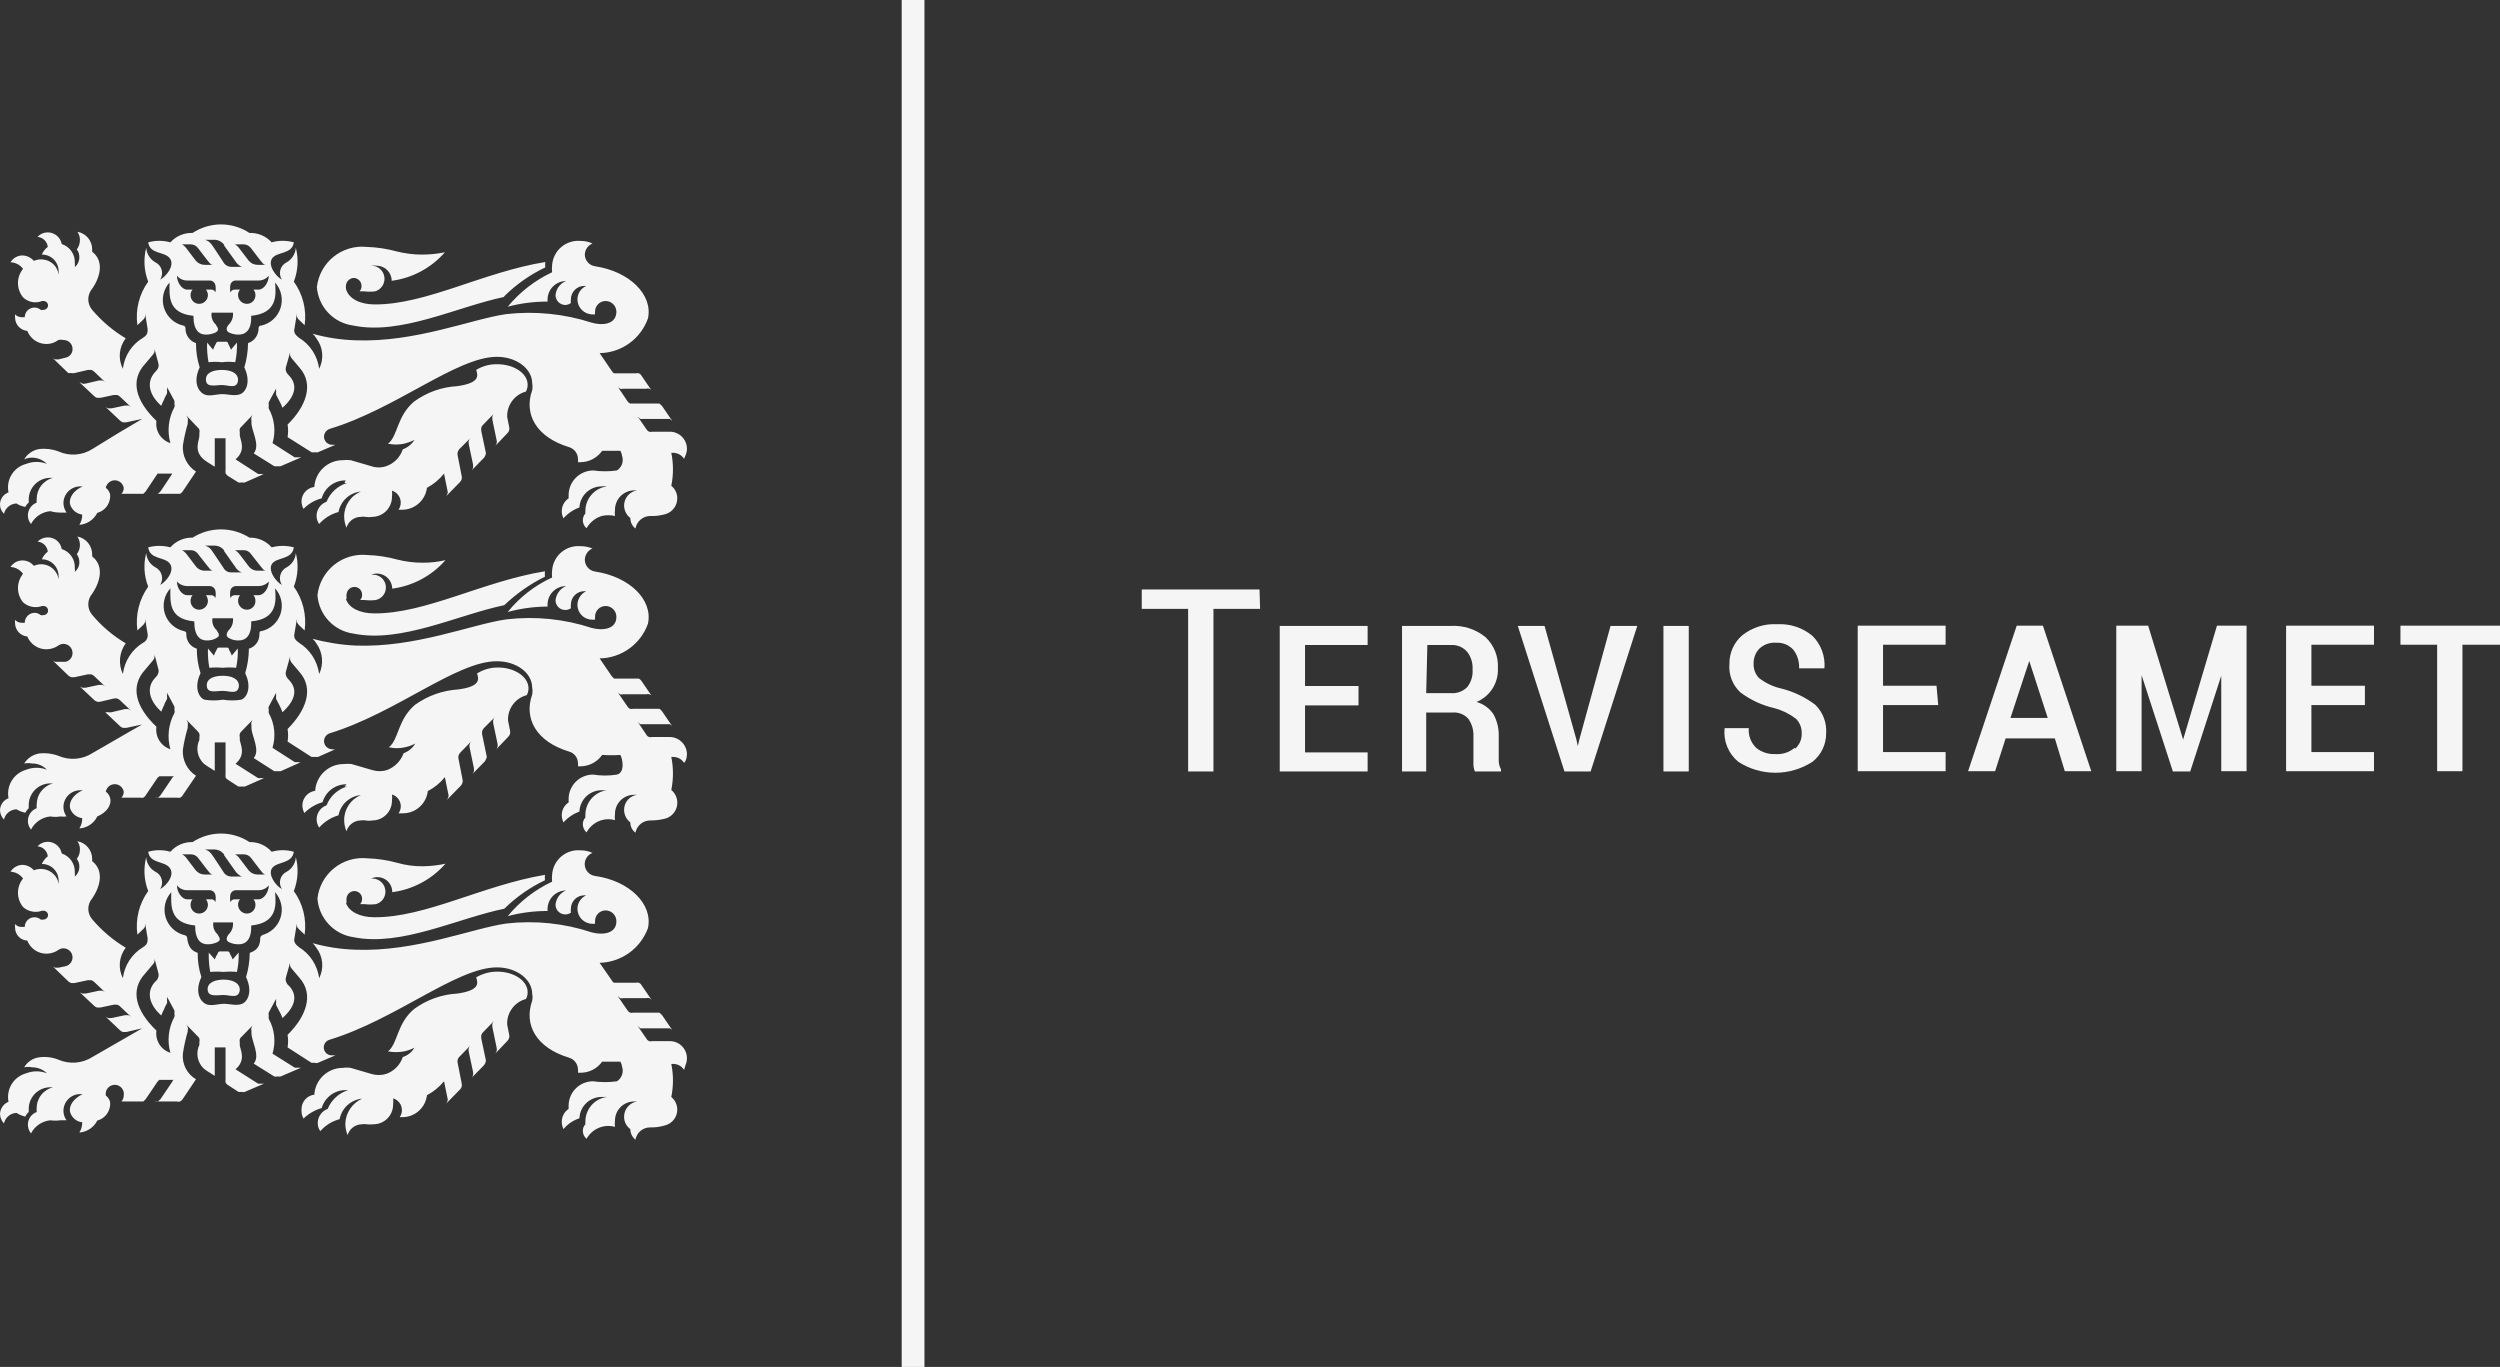 <?xml version="1.0" encoding="UTF-8"?>
<svg xmlns="http://www.w3.org/2000/svg" width="139" height="76" viewBox="0 0 139 76" fill="none">
  <rect x="0" y="0" width="139" height="76" fill="#333333" stroke="none"/>
  <path d="M16.764 61.782C16.765 61.926 16.803 62.068 16.875 62.193C17.159 61.918 17.507 61.717 17.887 61.608C17.97 61.319 18.144 61.066 18.384 60.886C18.624 60.706 18.916 60.609 19.215 60.61H19.358C19.103 60.69 18.869 60.825 18.672 61.005C18.475 61.186 18.321 61.408 18.219 61.655C18.059 61.713 17.921 61.818 17.822 61.957C17.723 62.095 17.668 62.261 17.666 62.431C17.662 62.595 17.712 62.757 17.808 62.89C18.093 62.567 18.467 62.336 18.883 62.225C18.94 61.925 19.093 61.652 19.318 61.446C19.544 61.241 19.829 61.114 20.133 61.085C19.863 61.207 19.632 61.402 19.467 61.648C19.302 61.894 19.209 62.182 19.2 62.478C19.201 62.696 19.244 62.911 19.326 63.112C19.377 62.94 19.481 62.789 19.623 62.681C19.765 62.573 19.938 62.513 20.117 62.51C20.206 62.494 20.297 62.494 20.386 62.51C20.512 62.525 20.639 62.525 20.765 62.51C20.91 62.51 21.053 62.481 21.187 62.425C21.32 62.37 21.441 62.288 21.543 62.184C21.644 62.081 21.724 61.959 21.778 61.825C21.832 61.69 21.859 61.547 21.857 61.402C21.873 61.291 21.873 61.179 21.857 61.069C22 61.111 22.125 61.199 22.214 61.319C22.303 61.439 22.349 61.585 22.347 61.734C22.346 61.871 22.302 62.004 22.22 62.114H22.363C22.702 62.117 23.03 61.993 23.284 61.768C23.538 61.543 23.7 61.232 23.739 60.895C24.102 60.701 24.425 60.437 24.688 60.119L24.877 61.038C24.9 61.099 24.9 61.166 24.877 61.228C24.861 61.288 24.828 61.343 24.782 61.386L25.573 60.578C25.619 60.536 25.652 60.481 25.668 60.42C25.684 60.358 25.684 60.292 25.668 60.23L25.447 59.106C25.431 59.044 25.431 58.978 25.447 58.916C25.463 58.855 25.496 58.8 25.542 58.758L26.158 58.124C26.113 58.167 26.08 58.222 26.064 58.283C26.047 58.345 26.047 58.41 26.064 58.473L26.301 59.597C26.31 59.66 26.31 59.724 26.301 59.787C26.285 59.847 26.252 59.902 26.206 59.945L26.918 59.217C26.953 59.169 26.98 59.116 26.997 59.058C27.021 58.998 27.021 58.929 26.997 58.868L26.759 57.744C26.752 57.681 26.752 57.617 26.759 57.554C26.779 57.495 26.811 57.441 26.854 57.396L27.471 56.763C27.428 56.808 27.396 56.862 27.376 56.921C27.368 56.984 27.368 57.048 27.376 57.111L27.613 58.251C27.63 58.313 27.63 58.379 27.613 58.441C27.594 58.5 27.561 58.554 27.518 58.599L28.214 57.871C28.261 57.822 28.294 57.762 28.309 57.697C28.326 57.64 28.326 57.58 28.309 57.523L28.199 56.968C28.184 56.647 28.28 56.331 28.47 56.072C28.66 55.812 28.932 55.626 29.242 55.544C29.307 55.427 29.339 55.296 29.337 55.163C29.337 54.53 28.578 54.023 27.645 54.023C27.234 54.023 26.83 54.132 26.475 54.34C26.601 54.704 26.633 55.068 25.431 55.242C24.564 55.288 23.729 55.585 23.027 56.098C22.047 56.921 22.125 58.029 21.572 58.457C21.87 58.512 22.175 58.512 22.474 58.457C22.672 58.414 22.863 58.345 23.043 58.251C22.898 58.499 22.667 58.685 22.394 58.773C22.323 58.989 22.203 59.185 22.044 59.347C21.885 59.509 21.691 59.632 21.477 59.708C21.204 59.793 20.912 59.793 20.639 59.708L19.5 59.375C19.354 59.351 19.204 59.351 19.057 59.375C18.654 59.374 18.265 59.528 17.971 59.805C17.677 60.081 17.5 60.46 17.476 60.863C17.279 60.887 17.097 60.982 16.966 61.131C16.835 61.28 16.763 61.472 16.764 61.671V61.782ZM28.056 16.451C28.717 15.801 29.481 15.266 30.318 14.867C30.304 14.768 30.304 14.667 30.318 14.567C26.838 15.137 23.691 16.942 20.829 16.926C20.022 16.926 19.405 16.609 19.247 16.103C19.224 16.004 19.224 15.901 19.247 15.802C19.271 15.705 19.326 15.619 19.403 15.556C19.48 15.493 19.575 15.457 19.674 15.453C19.789 15.457 19.897 15.506 19.977 15.589C20.057 15.671 20.101 15.782 20.101 15.897C20.104 15.952 20.095 16.007 20.076 16.058C20.057 16.11 20.028 16.157 19.991 16.198H20.244C20.448 16.224 20.655 16.224 20.86 16.198C21.025 16.148 21.166 16.042 21.26 15.899C21.354 15.755 21.394 15.582 21.373 15.412C21.352 15.241 21.272 15.084 21.146 14.967C21.021 14.85 20.858 14.781 20.686 14.773H20.607C20.718 14.758 20.829 14.758 20.939 14.773C21.162 14.773 21.375 14.861 21.532 15.018C21.689 15.176 21.778 15.389 21.778 15.612C22.923 15.462 23.975 14.899 24.735 14.028C24.319 14.112 23.895 14.155 23.47 14.155C22.995 14.156 22.522 14.097 22.062 13.981C21.515 13.831 20.953 13.746 20.386 13.728C19.724 13.661 19.063 13.858 18.545 14.275C18.027 14.693 17.694 15.299 17.618 15.96C17.657 16.493 17.878 16.997 18.244 17.386C18.609 17.775 19.098 18.026 19.627 18.098C22.268 18.652 25.384 17.068 28.009 16.514L28.056 16.451ZM13.079 20.14C13.156 19.781 13.188 19.414 13.174 19.047L12.842 19.443C12.799 19.328 12.746 19.217 12.684 19.111C12.684 19.111 12.684 19 12.573 19H12.114C12.114 19 12.035 19 12.004 19.111C11.942 19.217 11.889 19.328 11.846 19.443L11.514 19.047C11.502 19.413 11.528 19.78 11.593 20.14C11.839 20.11 12.089 20.11 12.336 20.14C12.583 20.108 12.832 20.108 13.079 20.14ZM13.237 21.138C13.237 20.71 12.794 20.568 12.336 20.568C11.877 20.568 11.419 20.71 11.45 21.138C11.482 21.565 11.972 21.407 12.336 21.407C12.7 21.407 13.19 21.66 13.237 21.138ZM14.518 18.098C14.498 18.098 14.478 18.102 14.46 18.11C14.442 18.118 14.425 18.13 14.412 18.145C14.398 18.16 14.388 18.177 14.382 18.197C14.376 18.216 14.374 18.236 14.376 18.256C14.379 18.438 14.323 18.615 14.218 18.763C14.113 18.912 13.963 19.022 13.791 19.079C13.786 19.535 13.717 19.988 13.585 20.425C13.965 21.233 13.68 21.787 13.364 21.913C13.048 22.04 12.684 21.913 12.352 21.913C12.02 21.913 11.624 22.072 11.324 21.913C11.023 21.755 10.723 21.233 11.102 20.425C10.963 19.99 10.894 19.536 10.897 19.079C10.724 19.022 10.575 18.912 10.47 18.763C10.364 18.615 10.309 18.438 10.312 18.256C10.314 18.236 10.312 18.216 10.306 18.197C10.3 18.177 10.289 18.16 10.276 18.145C10.262 18.13 10.246 18.118 10.228 18.11C10.209 18.102 10.189 18.098 10.169 18.098C9.924 18.039 9.698 17.917 9.514 17.745C9.33 17.572 9.193 17.355 9.118 17.114C9.043 16.873 9.032 16.616 9.086 16.369C9.14 16.123 9.257 15.895 9.426 15.707C9.426 16.419 9.299 17.417 10.754 17.559C10.754 18.383 11.086 18.604 11.45 18.604C11.642 18.605 11.831 18.562 12.004 18.478C12.273 18.319 12.004 18.113 12.004 18.05C11.911 17.968 11.841 17.865 11.799 17.748C11.758 17.632 11.746 17.507 11.767 17.385H12.874C12.874 17.385 12.874 17.385 12.953 17.385C12.966 17.507 12.952 17.63 12.911 17.745C12.869 17.86 12.803 17.964 12.716 18.05C12.716 18.05 12.462 18.319 12.716 18.478C12.887 18.564 13.077 18.607 13.269 18.604C13.633 18.604 13.996 18.383 13.965 17.559C15.42 17.417 15.357 16.419 15.293 15.707C15.462 15.895 15.579 16.123 15.633 16.369C15.687 16.616 15.676 16.873 15.601 17.114C15.526 17.355 15.39 17.572 15.205 17.745C15.021 17.917 14.795 18.039 14.55 18.098H14.518ZM14.945 15.327C14.945 15.691 14.677 16.103 14.376 16.103H14.091C14.129 16.143 14.158 16.19 14.177 16.242C14.196 16.293 14.205 16.349 14.202 16.404C14.204 16.467 14.194 16.53 14.171 16.59C14.148 16.649 14.113 16.704 14.069 16.75C14.025 16.796 13.972 16.832 13.913 16.857C13.854 16.881 13.791 16.894 13.728 16.894C13.598 16.894 13.473 16.843 13.381 16.75C13.289 16.658 13.237 16.534 13.237 16.404C13.235 16.349 13.243 16.293 13.262 16.242C13.281 16.19 13.31 16.143 13.348 16.103H13.063C13.01 16.099 12.957 16.112 12.911 16.14C12.866 16.169 12.83 16.211 12.81 16.261C12.786 16.119 12.786 15.975 12.81 15.833C12.824 15.768 12.86 15.709 12.912 15.666C12.963 15.623 13.028 15.598 13.095 15.596H14.36C14.472 15.599 14.583 15.576 14.684 15.53C14.786 15.483 14.875 15.414 14.945 15.327ZM14.771 14.725H14.329C14.232 14.726 14.136 14.705 14.049 14.664C13.961 14.623 13.884 14.562 13.822 14.488L13.316 13.823C13.249 13.728 13.162 13.647 13.063 13.585H13.554C13.631 13.588 13.706 13.608 13.774 13.644C13.843 13.679 13.902 13.73 13.949 13.791L14.471 14.472C14.598 14.614 14.629 14.709 14.771 14.725ZM12.447 13.633L13.095 14.535C13.178 14.668 13.299 14.773 13.443 14.836H12.874C12.78 14.838 12.687 14.814 12.606 14.766C12.525 14.719 12.459 14.65 12.415 14.567L11.893 13.775C11.703 13.49 11.624 13.411 11.403 13.332H11.956C12.06 13.339 12.161 13.371 12.252 13.423C12.342 13.475 12.419 13.547 12.478 13.633H12.447ZM11.007 13.791L11.529 14.472C11.656 14.614 11.688 14.709 11.83 14.725H11.387C11.29 14.726 11.195 14.705 11.107 14.664C11.02 14.623 10.942 14.562 10.881 14.488L10.375 13.823C10.307 13.728 10.221 13.647 10.122 13.585H10.612C10.689 13.588 10.764 13.608 10.833 13.644C10.901 13.679 10.961 13.73 11.007 13.791ZM10.406 16.103C10.106 16.103 9.837 15.691 9.837 15.327C9.907 15.414 9.997 15.483 10.098 15.53C10.2 15.576 10.311 15.599 10.422 15.596H11.688C11.754 15.601 11.817 15.626 11.868 15.668C11.919 15.711 11.956 15.769 11.972 15.833C12.003 15.974 12.003 16.12 11.972 16.261C11.958 16.211 11.926 16.168 11.882 16.139C11.839 16.11 11.787 16.097 11.735 16.103H11.45C11.519 16.188 11.558 16.294 11.561 16.404C11.561 16.534 11.509 16.658 11.417 16.75C11.325 16.843 11.201 16.894 11.071 16.894C11.007 16.894 10.944 16.881 10.885 16.857C10.827 16.832 10.774 16.796 10.729 16.75C10.685 16.704 10.651 16.649 10.628 16.59C10.605 16.53 10.594 16.467 10.596 16.404C10.594 16.349 10.602 16.293 10.621 16.242C10.64 16.19 10.669 16.143 10.707 16.103H10.406ZM9.125 22.183L9.284 21.882C9.298 21.819 9.298 21.754 9.284 21.692C9.3 21.635 9.3 21.575 9.284 21.518L9.695 22.278C9.707 22.335 9.707 22.394 9.695 22.452C9.718 22.513 9.718 22.581 9.695 22.642C9.364 23.252 9.284 23.968 9.473 24.637C9.219 24.557 9.001 24.388 8.859 24.162C8.717 23.936 8.66 23.666 8.698 23.402C7.528 22.277 7.228 21.137 8.066 20.235L8.493 19.729C8.536 19.683 8.568 19.629 8.588 19.57C8.604 19.508 8.604 19.442 8.588 19.38L8.809 20.219C8.825 20.282 8.825 20.347 8.809 20.409C8.793 20.466 8.766 20.52 8.73 20.568L8.588 20.726C8.145 21.248 8.271 21.945 8.967 22.562C9.018 22.42 9.081 22.282 9.157 22.151L9.125 22.183ZM38.115 25.318C38.165 25.203 38.192 25.079 38.194 24.953C38.194 24.827 38.169 24.702 38.12 24.586C38.071 24.47 38 24.364 37.91 24.276C37.821 24.188 37.714 24.118 37.597 24.071C37.48 24.024 37.355 24.001 37.229 24.003H36.264C36.208 24.02 36.147 24.02 36.09 24.003C36.033 23.974 35.984 23.93 35.948 23.877L35.458 23.164L35.6 23.291H37.245L37.387 23.418L36.802 22.562L36.66 22.436H35.031C34.973 22.407 34.924 22.363 34.888 22.309L34.335 21.486C34.37 21.541 34.419 21.584 34.477 21.613C34.539 21.629 34.605 21.629 34.667 21.613H35.932C35.989 21.596 36.049 21.596 36.106 21.613C36.167 21.637 36.217 21.682 36.248 21.739L35.663 20.884C35.632 20.827 35.582 20.782 35.521 20.758C35.464 20.741 35.404 20.741 35.347 20.758H34.145C34.092 20.729 34.048 20.684 34.019 20.631L33.339 19.633C33.93 19.625 34.505 19.436 34.986 19.09C35.467 18.745 35.83 18.26 36.027 17.702C36.312 16.388 34.999 15.089 33.086 14.804C32.929 14.782 32.785 14.704 32.681 14.585C32.577 14.466 32.518 14.313 32.516 14.155C32.519 14.022 32.561 13.892 32.637 13.782C32.713 13.672 32.819 13.587 32.943 13.538C32.735 13.443 32.508 13.394 32.279 13.395C32.086 13.378 31.892 13.399 31.708 13.458C31.524 13.516 31.354 13.611 31.206 13.736C31.059 13.861 30.938 14.015 30.851 14.187C30.764 14.36 30.711 14.548 30.697 14.741C30.681 14.872 30.681 15.005 30.697 15.137C29.743 15.585 28.901 16.239 28.23 17.052C28.953 16.861 29.697 16.766 30.444 16.768V16.657C30.444 16.384 30.553 16.122 30.745 15.929C30.938 15.736 31.2 15.627 31.472 15.627C31.31 15.69 31.168 15.798 31.065 15.938C30.961 16.078 30.9 16.245 30.887 16.419C30.891 16.561 30.949 16.695 31.049 16.796C31.149 16.896 31.284 16.954 31.425 16.958C31.539 16.954 31.65 16.916 31.741 16.847C31.732 16.778 31.732 16.709 31.741 16.641C31.741 16.543 31.76 16.446 31.798 16.356C31.835 16.266 31.89 16.184 31.959 16.115C32.028 16.046 32.11 15.991 32.2 15.953C32.29 15.916 32.387 15.897 32.484 15.897H32.595C32.451 15.961 32.328 16.065 32.241 16.197C32.154 16.329 32.107 16.483 32.105 16.641C32.105 16.863 32.193 17.077 32.35 17.234C32.508 17.392 32.721 17.48 32.943 17.48H33.086C33.077 17.428 33.077 17.374 33.086 17.322C33.086 17.166 33.147 17.017 33.257 16.908C33.367 16.798 33.515 16.736 33.671 16.736C33.827 16.736 33.978 16.797 34.09 16.906C34.202 17.016 34.267 17.165 34.272 17.322C34.272 18.05 33.481 18.113 32.896 17.939C31.366 17.446 29.748 17.284 28.151 17.464C26.238 17.733 23.106 19.048 19.769 18.921C18.961 18.896 18.16 18.774 17.381 18.557C17.465 18.627 17.535 18.713 17.587 18.81C17.771 19.048 17.884 19.334 17.912 19.634C17.94 19.934 17.882 20.236 17.745 20.504C17.7 20.15 17.576 19.811 17.381 19.512C17.187 19.213 16.927 18.962 16.622 18.779C16.416 18.62 16.321 18.478 16.369 18.288L16.511 17.417C16.503 17.48 16.503 17.544 16.511 17.607C16.527 17.667 16.56 17.722 16.606 17.765L16.938 18.082C17.058 17.227 16.843 16.359 16.337 15.659C16.571 15.058 16.609 14.399 16.448 13.775C16.436 13.941 16.384 14.101 16.296 14.242C16.207 14.383 16.086 14.5 15.942 14.583C15.856 14.623 15.78 14.682 15.719 14.755C15.658 14.828 15.613 14.913 15.588 15.004C15.562 15.096 15.557 15.192 15.572 15.286C15.586 15.379 15.621 15.469 15.673 15.548C15.341 15.374 14.866 14.741 15.135 14.361C15.404 13.981 16.242 14.155 16.337 13.474C15.934 13.361 15.507 13.361 15.104 13.474C14.949 13.302 14.758 13.166 14.545 13.076C14.332 12.986 14.101 12.943 13.87 12.952C13.4 12.643 12.851 12.478 12.289 12.478C11.726 12.478 11.177 12.643 10.707 12.952C10.476 12.943 10.245 12.986 10.032 13.076C9.819 13.166 9.628 13.302 9.473 13.474C9.07 13.361 8.643 13.361 8.24 13.474C8.335 14.155 9.141 13.965 9.442 14.361C9.742 14.757 9.236 15.374 8.904 15.548C8.956 15.469 8.991 15.379 9.005 15.286C9.02 15.192 9.014 15.096 8.989 15.004C8.964 14.913 8.919 14.828 8.858 14.755C8.797 14.682 8.721 14.623 8.635 14.583C8.491 14.5 8.37 14.383 8.281 14.242C8.193 14.101 8.141 13.941 8.129 13.775C7.968 14.399 8.006 15.058 8.24 15.659C7.734 16.359 7.519 17.227 7.639 18.082L7.971 17.765C8.017 17.722 8.05 17.667 8.066 17.607C8.074 17.544 8.074 17.48 8.066 17.417L8.208 18.288C8.208 18.478 8.208 18.62 7.955 18.779C7.647 18.96 7.386 19.21 7.191 19.509C6.996 19.809 6.873 20.149 6.832 20.504C6.695 20.236 6.637 19.934 6.665 19.634C6.693 19.334 6.806 19.048 6.99 18.81C6.285 18.389 5.655 17.854 5.124 17.227C4.985 17.063 4.908 16.856 4.908 16.641C4.908 16.426 4.985 16.218 5.124 16.055C5.63 15.327 5.757 14.472 5.124 13.997C5.124 13.997 5.124 13.997 5.124 13.87C5.127 13.635 5.046 13.407 4.895 13.226C4.744 13.046 4.534 12.926 4.302 12.888C4.398 13.022 4.448 13.183 4.444 13.348C4.444 13.536 4.383 13.719 4.27 13.87C4.366 13.992 4.416 14.143 4.412 14.297C4.413 14.403 4.39 14.507 4.347 14.602C4.303 14.698 4.239 14.783 4.159 14.852C4.167 14.773 4.167 14.693 4.159 14.614C4.17 14.384 4.105 14.157 3.973 13.968C3.842 13.779 3.651 13.639 3.432 13.569C3.399 13.387 3.303 13.223 3.162 13.105C3.02 12.986 2.842 12.921 2.657 12.92C2.55 12.92 2.443 12.942 2.345 12.986C2.247 13.029 2.159 13.093 2.088 13.173C2.233 13.184 2.369 13.245 2.473 13.347C2.577 13.448 2.642 13.583 2.657 13.728C2.51 13.837 2.395 13.985 2.325 14.155C2.448 14.153 2.57 14.176 2.684 14.222C2.799 14.268 2.902 14.337 2.989 14.424C3.077 14.511 3.145 14.615 3.191 14.729C3.237 14.844 3.26 14.966 3.258 15.089C3.266 15.147 3.266 15.206 3.258 15.263C3.229 15.047 3.129 14.846 2.973 14.693C2.829 14.559 2.65 14.47 2.456 14.436C2.262 14.402 2.063 14.425 1.882 14.503C1.803 14.412 1.706 14.338 1.597 14.287C1.488 14.235 1.37 14.206 1.249 14.203C1.115 14.203 0.984 14.238 0.867 14.305C0.751 14.371 0.654 14.467 0.585 14.583C0.721 14.587 0.854 14.622 0.975 14.685C1.095 14.748 1.2 14.838 1.281 14.947C1.099 15.17 0.999 15.45 0.999 15.738C0.999 16.027 1.099 16.307 1.281 16.53C1.418 16.664 1.592 16.756 1.78 16.792C1.968 16.829 2.163 16.809 2.341 16.736H2.42C2.484 16.736 2.546 16.76 2.593 16.804C2.64 16.849 2.669 16.909 2.673 16.974C2.673 17.007 2.666 17.04 2.654 17.07C2.641 17.101 2.622 17.129 2.599 17.152C2.575 17.176 2.547 17.195 2.517 17.207C2.486 17.22 2.453 17.227 2.42 17.227C2.368 17.241 2.313 17.241 2.262 17.227C2.165 17.143 2.041 17.098 1.914 17.1C1.771 17.1 1.634 17.157 1.533 17.258C1.433 17.359 1.376 17.496 1.376 17.638H1.218C1.147 17.639 1.077 17.626 1.012 17.598C0.947 17.571 0.888 17.531 0.838 17.48C0.831 17.543 0.831 17.607 0.838 17.67C0.842 17.854 0.913 18.03 1.038 18.165C1.164 18.3 1.335 18.383 1.518 18.398C1.601 18.612 1.747 18.797 1.936 18.927C2.125 19.056 2.349 19.126 2.578 19.127C2.818 19.129 3.052 19.051 3.242 18.905C3.336 18.882 3.433 18.882 3.527 18.905C3.593 18.903 3.658 18.914 3.719 18.938C3.781 18.962 3.837 18.997 3.884 19.043C3.931 19.089 3.969 19.144 3.994 19.204C4.02 19.265 4.033 19.33 4.033 19.396C4.038 19.512 4.001 19.626 3.928 19.716C3.855 19.807 3.752 19.867 3.638 19.887L3.258 19.982H3.068C3.008 19.966 2.953 19.933 2.91 19.887L3.796 20.742H3.97C4.026 20.758 4.087 20.758 4.144 20.742L4.887 20.568H5.077C5.136 20.587 5.19 20.62 5.235 20.663L5.852 21.248C5.806 21.206 5.752 21.173 5.693 21.154H5.504L4.76 21.328C4.704 21.344 4.643 21.344 4.586 21.328L4.412 21.248L5.235 22.024C5.28 22.067 5.334 22.1 5.393 22.119H5.583L6.326 21.961H6.516C6.575 21.981 6.629 22.013 6.674 22.056L7.291 22.642C7.246 22.599 7.192 22.567 7.133 22.547H6.943L6.2 22.705H6.026C5.96 22.689 5.9 22.657 5.852 22.61L6.674 23.386C6.719 23.429 6.773 23.461 6.832 23.481H7.022L7.908 23.291C7.054 23.787 6.136 24.341 5.156 24.953C4.875 25.136 4.552 25.246 4.217 25.27C3.883 25.295 3.547 25.235 3.242 25.096C2.899 24.968 2.53 24.924 2.167 24.969C1.996 24.998 1.835 25.065 1.693 25.163C1.551 25.262 1.432 25.39 1.344 25.539C1.483 25.476 1.634 25.444 1.787 25.444C2.096 25.449 2.391 25.574 2.61 25.793C2.238 25.647 1.826 25.647 1.455 25.793C1.119 25.879 0.83 26.092 0.647 26.387C0.464 26.682 0.402 27.036 0.474 27.376C0.36 27.417 0.257 27.486 0.177 27.578C0.097 27.669 0.042 27.78 0.016 27.899C-0.009 28.018 -0.004 28.142 0.032 28.258C0.068 28.374 0.133 28.479 0.221 28.563C0.259 28.405 0.348 28.264 0.474 28.161C0.599 28.058 0.755 27.999 0.917 27.993C1.065 28.092 1.232 28.157 1.408 28.183C1.453 28.091 1.517 28.01 1.597 27.946C1.597 27.946 1.597 27.819 1.597 27.756C1.602 27.439 1.73 27.138 1.955 26.915C2.18 26.693 2.483 26.568 2.799 26.568H2.957C2.695 26.632 2.462 26.783 2.296 26.995C2.13 27.208 2.04 27.47 2.04 27.74C2.031 27.808 2.031 27.878 2.04 27.946C1.896 28.001 1.771 28.098 1.684 28.226C1.596 28.353 1.55 28.504 1.55 28.659C1.549 28.832 1.611 29.001 1.724 29.133C1.829 28.934 1.983 28.764 2.171 28.64C2.359 28.515 2.575 28.44 2.799 28.421C2.979 28.473 3.166 28.499 3.353 28.5H3.701C3.588 28.343 3.527 28.155 3.527 27.962C3.531 27.717 3.631 27.483 3.806 27.311C3.98 27.14 4.215 27.043 4.46 27.044H4.602C4.112 27.249 3.796 27.677 3.906 28.073C3.957 28.215 4.046 28.34 4.163 28.435C4.28 28.53 4.421 28.591 4.571 28.611C4.575 28.812 4.52 29.011 4.412 29.181C4.622 29.165 4.823 29.096 4.998 28.98C5.173 28.863 5.314 28.703 5.409 28.516C5.633 28.456 5.829 28.318 5.959 28.126C6.09 27.934 6.147 27.702 6.121 27.471C6.081 27.332 5.998 27.21 5.883 27.122C5.904 27.006 5.966 26.9 6.057 26.823C6.148 26.747 6.263 26.705 6.381 26.705C6.5 26.705 6.615 26.747 6.706 26.823C6.797 26.9 6.859 27.006 6.88 27.122C6.882 27.184 6.872 27.245 6.85 27.302C6.828 27.359 6.795 27.411 6.753 27.455H7.971L8.097 27.328L8.762 26.331H9.805H9.679C9.648 26.321 9.615 26.321 9.584 26.331L8.92 27.328L8.777 27.455H8.588H10.011C10.069 27.426 10.117 27.382 10.153 27.328L10.897 26.22C10.655 26.066 10.46 25.849 10.332 25.593C10.203 25.336 10.147 25.049 10.169 24.763C10.232 24.357 10.322 23.955 10.438 23.56V23.433C10.454 23.371 10.454 23.306 10.438 23.243C10.412 23.187 10.38 23.134 10.343 23.085L10.976 23.75C11.026 23.786 11.064 23.835 11.086 23.893C11.102 23.955 11.102 24.02 11.086 24.083V24.225C11.086 24.494 10.739 25.048 11.339 25.555L11.514 25.682L11.941 25.951V24.367H12.541V26.141C12.533 26.199 12.533 26.257 12.541 26.315C12.574 26.37 12.617 26.419 12.668 26.458L13.253 26.822C13.31 26.841 13.371 26.841 13.427 26.822C13.489 26.837 13.555 26.837 13.617 26.822L14.692 26.347C14.665 26.358 14.635 26.365 14.605 26.365C14.575 26.365 14.546 26.358 14.518 26.347C14.462 26.363 14.401 26.363 14.344 26.347L13.095 25.539C13.696 25.032 13.364 24.478 13.332 24.209V24.035C13.317 23.973 13.317 23.907 13.332 23.845C13.355 23.788 13.393 23.738 13.443 23.703L14.076 23.038C14.033 23.083 14 23.137 13.981 23.196C13.965 23.258 13.965 23.323 13.981 23.386V23.513C13.981 23.956 14.487 24.748 14.107 25.207L15.246 25.919C15.308 25.933 15.373 25.933 15.436 25.919C15.493 25.933 15.553 25.933 15.61 25.919L16.748 25.428H16.385L15.151 24.637C15.247 24.32 15.278 23.987 15.242 23.658C15.207 23.329 15.106 23.01 14.945 22.721C14.931 22.659 14.931 22.593 14.945 22.531C14.928 22.474 14.928 22.413 14.945 22.357L15.357 21.597C15.34 21.654 15.34 21.714 15.357 21.771C15.342 21.833 15.342 21.898 15.357 21.961L15.515 22.262C15.59 22.393 15.654 22.531 15.705 22.673C16.4 22.056 16.558 21.439 16.116 20.932L15.973 20.773C15.938 20.726 15.911 20.672 15.894 20.615C15.878 20.553 15.878 20.487 15.894 20.425L16.131 19.586C16.124 19.644 16.124 19.702 16.131 19.76C16.147 19.826 16.18 19.886 16.226 19.934L16.654 20.441C17.492 21.391 16.986 22.626 15.989 23.608C16.029 23.838 16.029 24.074 15.989 24.304L17.318 25.143C17.374 25.16 17.435 25.16 17.492 25.143C17.554 25.159 17.619 25.159 17.681 25.143L18.646 24.732H18.472C18.353 24.732 18.239 24.686 18.153 24.603C18.068 24.52 18.018 24.407 18.014 24.288C18.015 24.191 18.045 24.096 18.102 24.017C18.159 23.938 18.238 23.878 18.33 23.845C22.015 22.737 25.399 19.839 27.629 19.839C28.72 19.839 29.59 20.504 29.59 21.312C29.613 21.437 29.613 21.566 29.59 21.692C29.116 23.022 29.812 24.304 31.63 24.858C31.775 24.9 31.903 24.986 31.994 25.106C32.086 25.226 32.135 25.373 32.136 25.523C32.144 25.581 32.144 25.64 32.136 25.698H32.279C32.515 25.695 32.747 25.637 32.956 25.526C33.165 25.416 33.345 25.258 33.481 25.064H34.493C34.543 25.152 34.576 25.249 34.588 25.349C34.637 25.496 34.636 25.656 34.584 25.802C34.533 25.948 34.434 26.073 34.303 26.157C33.863 26.22 33.415 26.22 32.975 26.157C32.613 26.161 32.267 26.308 32.012 26.566C31.757 26.824 31.615 27.172 31.615 27.534V27.708C31.5 27.785 31.405 27.889 31.339 28.01C31.273 28.131 31.237 28.267 31.235 28.405C31.231 28.548 31.264 28.69 31.33 28.817C31.57 28.545 31.875 28.338 32.216 28.215C32.232 27.899 32.369 27.601 32.599 27.383C32.828 27.164 33.133 27.043 33.449 27.044C33.549 27.028 33.65 27.028 33.75 27.044C33.418 27.086 33.114 27.247 32.893 27.498C32.672 27.748 32.549 28.071 32.548 28.405C32.54 28.452 32.54 28.5 32.548 28.547C32.455 28.652 32.405 28.788 32.405 28.927C32.406 29.012 32.424 29.095 32.46 29.172C32.495 29.248 32.547 29.316 32.611 29.371C32.795 29.047 33.094 28.804 33.449 28.69C33.694 28.631 33.948 28.631 34.193 28.69C34.177 28.58 34.177 28.468 34.193 28.358C34.19 28.215 34.217 28.073 34.27 27.941C34.323 27.808 34.402 27.688 34.502 27.586C34.602 27.484 34.721 27.404 34.853 27.348C34.984 27.293 35.125 27.265 35.268 27.265H35.426C35.225 27.295 35.041 27.396 34.908 27.55C34.774 27.704 34.7 27.901 34.699 28.104C34.7 28.239 34.732 28.372 34.792 28.493C34.852 28.614 34.939 28.719 35.047 28.801C35.047 28.914 35.072 29.025 35.121 29.127C35.171 29.228 35.242 29.317 35.331 29.387C35.365 29.192 35.465 29.016 35.616 28.889C35.766 28.761 35.957 28.691 36.154 28.69C36.448 28.701 36.741 28.663 37.023 28.579C37.207 28.519 37.367 28.403 37.481 28.246C37.594 28.09 37.656 27.902 37.656 27.708C37.658 27.575 37.629 27.442 37.571 27.321C37.514 27.2 37.429 27.095 37.324 27.012C37.447 26.406 37.447 25.781 37.324 25.175H37.419C37.541 25.175 37.661 25.206 37.769 25.264C37.876 25.322 37.968 25.406 38.036 25.508L38.115 25.318ZM19.279 33.282C19.255 33.183 19.255 33.08 19.279 32.981C19.3 32.883 19.354 32.795 19.432 32.732C19.509 32.669 19.606 32.634 19.706 32.633C19.763 32.633 19.82 32.644 19.873 32.666C19.926 32.689 19.974 32.722 20.014 32.763C20.053 32.805 20.084 32.854 20.105 32.907C20.125 32.961 20.135 33.018 20.133 33.076C20.136 33.129 20.128 33.181 20.109 33.231C20.09 33.28 20.06 33.324 20.022 33.361H20.275C20.48 33.387 20.687 33.387 20.892 33.361C21.066 33.324 21.221 33.223 21.324 33.078C21.428 32.932 21.473 32.754 21.451 32.576C21.43 32.399 21.342 32.237 21.206 32.121C21.07 32.005 20.896 31.945 20.718 31.952H20.639C20.767 31.901 20.906 31.881 21.043 31.895C21.18 31.91 21.312 31.957 21.427 32.033C21.542 32.109 21.637 32.212 21.703 32.333C21.77 32.454 21.806 32.59 21.809 32.728C22.955 32.578 24.006 32.015 24.767 31.144C24.352 31.241 23.927 31.289 23.501 31.287C23.027 31.287 22.554 31.229 22.094 31.113C21.547 30.962 20.984 30.877 20.418 30.859C19.756 30.793 19.094 30.989 18.576 31.407C18.058 31.825 17.725 32.43 17.65 33.092C17.689 33.625 17.91 34.128 18.275 34.517C18.641 34.907 19.129 35.158 19.658 35.229C22.299 35.767 25.415 34.2 28.04 33.646C28.709 33.006 29.472 32.472 30.302 32.062C30.285 31.963 30.285 31.861 30.302 31.762C26.823 32.332 23.675 34.121 20.813 34.105C20.006 34.105 19.39 33.804 19.231 33.297L19.279 33.282ZM19.152 26.854H19.295C19.039 26.931 18.804 27.066 18.607 27.246C18.41 27.427 18.256 27.65 18.156 27.898C17.995 27.954 17.855 28.059 17.756 28.198C17.656 28.337 17.603 28.503 17.602 28.674C17.599 28.839 17.649 29 17.745 29.133C18.03 28.81 18.404 28.579 18.82 28.468C18.877 28.169 19.03 27.895 19.255 27.69C19.48 27.484 19.766 27.357 20.07 27.328C19.792 27.44 19.555 27.632 19.388 27.881C19.222 28.13 19.134 28.422 19.136 28.722C19.137 28.934 19.18 29.144 19.263 29.339C19.314 29.168 19.418 29.017 19.56 28.909C19.702 28.8 19.875 28.74 20.054 28.738C20.143 28.721 20.234 28.721 20.323 28.738C20.448 28.76 20.577 28.76 20.702 28.738C20.993 28.733 21.271 28.615 21.475 28.407C21.679 28.2 21.794 27.921 21.793 27.629C21.809 27.514 21.809 27.397 21.793 27.281C21.897 27.314 21.992 27.37 22.07 27.446C22.148 27.523 22.208 27.616 22.243 27.719C22.278 27.823 22.289 27.933 22.274 28.041C22.259 28.149 22.219 28.252 22.157 28.342H22.363C22.701 28.34 23.027 28.216 23.28 27.992C23.534 27.767 23.696 27.458 23.739 27.122C24.106 26.927 24.429 26.657 24.688 26.331L24.877 27.265C24.9 27.326 24.9 27.394 24.877 27.455C24.858 27.514 24.825 27.568 24.782 27.613L25.573 26.806C25.616 26.761 25.648 26.707 25.668 26.648C25.684 26.585 25.684 26.52 25.668 26.458L25.447 25.333C25.431 25.27 25.432 25.203 25.448 25.139C25.465 25.076 25.497 25.017 25.542 24.969L26.158 24.352C26.113 24.394 26.08 24.45 26.064 24.51C26.047 24.573 26.047 24.638 26.064 24.7L26.301 25.824C26.308 25.887 26.308 25.951 26.301 26.014C26.285 26.075 26.252 26.13 26.206 26.172L26.918 25.444C26.953 25.397 26.98 25.343 26.997 25.286C27.02 25.225 27.02 25.157 26.997 25.096L26.759 23.972C26.752 23.909 26.752 23.845 26.759 23.782C26.775 23.721 26.808 23.666 26.854 23.623L27.471 22.99C27.425 23.033 27.392 23.088 27.376 23.148C27.368 23.211 27.368 23.275 27.376 23.338L27.613 24.479C27.63 24.535 27.63 24.596 27.613 24.653C27.597 24.713 27.564 24.768 27.518 24.811L28.214 24.083C28.26 24.04 28.293 23.985 28.309 23.924C28.325 23.862 28.325 23.797 28.309 23.734L28.199 23.18C28.188 22.862 28.285 22.549 28.475 22.293C28.664 22.037 28.935 21.853 29.242 21.771C29.305 21.654 29.338 21.523 29.337 21.391C29.337 20.758 28.578 20.251 27.645 20.251C27.233 20.242 26.826 20.352 26.475 20.568C26.601 20.932 26.633 21.296 25.431 21.47C24.564 21.516 23.729 21.813 23.027 22.325C22.047 23.148 22.125 24.257 21.572 24.669C21.869 24.732 22.176 24.732 22.474 24.669C22.67 24.619 22.86 24.55 23.043 24.463C22.888 24.702 22.661 24.885 22.394 24.985C22.323 25.201 22.203 25.397 22.044 25.559C21.885 25.721 21.691 25.844 21.477 25.919C21.205 26.012 20.911 26.012 20.639 25.919L19.5 25.587C19.353 25.57 19.204 25.57 19.057 25.587C18.654 25.586 18.265 25.74 17.971 26.016C17.677 26.293 17.5 26.672 17.476 27.075C17.279 27.099 17.097 27.194 16.966 27.343C16.835 27.492 16.763 27.684 16.764 27.883C16.769 28.027 16.807 28.167 16.875 28.294C17.151 28.008 17.502 27.805 17.887 27.708C17.967 27.419 18.141 27.164 18.382 26.983C18.622 26.803 18.915 26.707 19.215 26.711L19.152 26.854ZM13.127 37.129C13.204 36.776 13.236 36.414 13.222 36.053L12.889 36.448C12.846 36.333 12.793 36.222 12.731 36.116C12.731 36.116 12.731 36.005 12.621 36.005H12.162C12.162 36.005 12.083 36.005 12.051 36.116C11.989 36.222 11.937 36.333 11.893 36.448L11.561 36.053C11.549 36.413 11.575 36.774 11.64 37.129C11.887 37.106 12.136 37.106 12.383 37.129C12.63 37.105 12.88 37.105 13.127 37.129ZM13.285 38.143C13.285 37.715 12.842 37.573 12.383 37.573C11.925 37.573 11.466 37.715 11.498 38.143C11.529 38.57 12.02 38.412 12.383 38.412C12.747 38.412 13.237 38.649 13.285 38.143ZM14.566 35.087C14.471 35.087 14.424 35.087 14.424 35.261C14.428 35.441 14.373 35.618 14.267 35.764C14.161 35.909 14.011 36.016 13.838 36.068C13.834 36.53 13.765 36.988 13.633 37.43C14.012 38.222 13.728 38.792 13.411 38.903C13.076 38.957 12.734 38.957 12.399 38.903C12.059 38.957 11.712 38.957 11.371 38.903C11.055 38.792 10.77 38.222 11.15 37.43C11.01 36.99 10.94 36.53 10.944 36.068C10.772 36.016 10.621 35.909 10.515 35.764C10.41 35.618 10.355 35.441 10.359 35.261C10.359 35.166 10.359 35.118 10.217 35.087C9.971 35.031 9.745 34.911 9.561 34.74C9.376 34.569 9.239 34.353 9.164 34.113C9.089 33.873 9.078 33.617 9.132 33.371C9.186 33.125 9.304 32.898 9.473 32.712C9.473 33.424 9.347 34.422 10.802 34.548C10.802 35.388 11.134 35.609 11.498 35.609C11.692 35.615 11.884 35.566 12.051 35.467C12.32 35.324 12.051 35.102 12.051 35.039C11.957 34.959 11.886 34.855 11.845 34.738C11.803 34.622 11.792 34.496 11.814 34.374H12.874C12.874 34.374 12.874 34.374 12.953 34.374C12.967 34.496 12.953 34.619 12.912 34.735C12.871 34.85 12.804 34.954 12.716 35.039C12.716 35.039 12.462 35.324 12.716 35.467C12.882 35.568 13.074 35.618 13.269 35.609C13.633 35.609 13.996 35.388 13.965 34.548C15.42 34.422 15.357 33.424 15.293 32.712C15.463 32.898 15.58 33.125 15.635 33.371C15.689 33.617 15.678 33.873 15.603 34.113C15.528 34.353 15.391 34.569 15.206 34.74C15.021 34.911 14.795 35.031 14.55 35.087H14.566ZM14.945 32.332C14.945 32.696 14.677 33.092 14.376 33.092H14.091C14.167 33.179 14.206 33.293 14.202 33.408C14.204 33.472 14.194 33.535 14.171 33.595C14.148 33.654 14.113 33.709 14.069 33.755C14.025 33.8 13.972 33.837 13.913 33.862C13.854 33.887 13.791 33.899 13.728 33.899C13.598 33.899 13.473 33.847 13.381 33.755C13.289 33.663 13.237 33.539 13.237 33.408C13.233 33.293 13.273 33.179 13.348 33.092H13.063C13.01 33.09 12.958 33.104 12.913 33.133C12.868 33.161 12.832 33.202 12.81 33.25C12.786 33.108 12.786 32.964 12.81 32.823C12.827 32.758 12.863 32.7 12.914 32.658C12.965 32.615 13.029 32.59 13.095 32.585H14.36C14.47 32.587 14.579 32.565 14.68 32.522C14.781 32.478 14.871 32.413 14.945 32.332ZM14.771 31.73H14.329C14.23 31.731 14.133 31.709 14.045 31.665C13.957 31.621 13.881 31.556 13.822 31.477L13.316 30.812C13.248 30.721 13.162 30.646 13.063 30.59H13.554C13.631 30.589 13.708 30.608 13.777 30.644C13.846 30.68 13.905 30.732 13.949 30.796L14.471 31.461C14.598 31.603 14.629 31.698 14.771 31.73ZM12.447 30.622L13.095 31.54C13.173 31.674 13.297 31.775 13.443 31.825H12.874C12.779 31.831 12.685 31.809 12.603 31.761C12.521 31.713 12.456 31.642 12.415 31.556L11.893 30.78C11.703 30.479 11.624 30.416 11.403 30.337H11.956C12.059 30.342 12.16 30.37 12.25 30.419C12.34 30.468 12.418 30.538 12.478 30.622H12.447ZM11.007 30.796L11.529 31.461C11.656 31.603 11.688 31.698 11.83 31.73H11.387C11.289 31.731 11.191 31.709 11.103 31.665C11.015 31.621 10.939 31.556 10.881 31.477L10.375 30.812C10.307 30.721 10.22 30.646 10.122 30.59H10.612C10.69 30.589 10.766 30.608 10.835 30.644C10.904 30.68 10.963 30.732 11.007 30.796ZM10.406 33.092C10.106 33.092 9.837 32.696 9.837 32.332C9.911 32.413 10.002 32.478 10.102 32.522C10.203 32.565 10.312 32.587 10.422 32.585H11.688C11.753 32.592 11.815 32.618 11.866 32.66C11.917 32.703 11.954 32.759 11.972 32.823C12.003 32.964 12.003 33.109 11.972 33.25C11.955 33.201 11.923 33.16 11.88 33.131C11.837 33.103 11.786 33.089 11.735 33.092H11.45C11.519 33.183 11.558 33.294 11.561 33.408C11.561 33.539 11.509 33.663 11.417 33.755C11.325 33.847 11.201 33.899 11.071 33.899C11.007 33.899 10.944 33.887 10.885 33.862C10.827 33.837 10.774 33.8 10.729 33.755C10.685 33.709 10.651 33.654 10.628 33.595C10.605 33.535 10.594 33.472 10.596 33.408C10.592 33.293 10.632 33.179 10.707 33.092H10.406ZM9.125 39.172L9.284 38.871C9.3 38.814 9.3 38.754 9.284 38.697C9.298 38.634 9.298 38.569 9.284 38.507L9.695 39.283C9.711 39.34 9.711 39.4 9.695 39.457C9.718 39.518 9.718 39.586 9.695 39.647C9.363 40.263 9.283 40.984 9.473 41.658C9.217 41.574 8.999 41.403 8.857 41.174C8.715 40.945 8.659 40.673 8.698 40.407C7.528 39.298 7.228 38.158 8.066 37.24L8.493 36.733C8.539 36.685 8.572 36.625 8.588 36.559C8.604 36.497 8.604 36.432 8.588 36.369L8.809 37.224C8.825 37.281 8.825 37.341 8.809 37.398C8.792 37.46 8.766 37.519 8.73 37.573L8.588 37.731C8.145 38.238 8.271 38.934 8.967 39.568C9.021 39.421 9.084 39.278 9.157 39.14L9.125 39.172ZM38.115 42.307C38.165 42.192 38.192 42.068 38.194 41.943C38.194 41.687 38.092 41.441 37.911 41.26C37.73 41.078 37.485 40.977 37.229 40.977H36.264C36.208 40.993 36.147 40.993 36.09 40.977C36.031 40.959 35.98 40.919 35.948 40.866L35.458 40.138C35.497 40.188 35.545 40.231 35.6 40.264H37.245C37.3 40.297 37.348 40.34 37.387 40.391L36.802 39.536C36.763 39.485 36.715 39.442 36.66 39.409H35.205C35.148 39.425 35.088 39.425 35.031 39.409C34.97 39.385 34.92 39.34 34.888 39.283L34.335 38.475C34.374 38.526 34.422 38.569 34.477 38.602C34.539 38.618 34.605 38.618 34.667 38.602H35.932C35.989 38.585 36.049 38.585 36.106 38.602C36.166 38.62 36.216 38.659 36.248 38.713L35.663 37.858C35.627 37.804 35.578 37.76 35.521 37.731H34.145L34.019 37.604L33.339 36.607C33.93 36.598 34.505 36.409 34.986 36.063C35.467 35.718 35.83 35.234 36.027 34.675C36.312 33.345 34.999 32.063 33.086 31.778C32.929 31.755 32.785 31.677 32.681 31.558C32.577 31.439 32.518 31.287 32.516 31.128C32.518 30.993 32.559 30.86 32.635 30.748C32.711 30.635 32.818 30.547 32.943 30.495C32.732 30.41 32.506 30.367 32.279 30.368C32.086 30.351 31.892 30.372 31.708 30.431C31.524 30.489 31.354 30.584 31.206 30.709C31.059 30.835 30.938 30.988 30.851 31.16C30.764 31.333 30.711 31.521 30.697 31.714C30.681 31.846 30.681 31.979 30.697 32.11C29.737 32.547 28.892 33.204 28.23 34.026C28.952 33.83 29.696 33.728 30.444 33.725V33.63C30.442 33.494 30.467 33.358 30.518 33.231C30.569 33.105 30.644 32.989 30.74 32.892C30.835 32.795 30.949 32.718 31.075 32.665C31.201 32.612 31.336 32.585 31.472 32.585C31.313 32.652 31.174 32.761 31.071 32.901C30.968 33.04 30.905 33.204 30.887 33.377C30.887 33.52 30.944 33.656 31.045 33.757C31.145 33.858 31.282 33.915 31.425 33.915C31.538 33.917 31.648 33.884 31.741 33.82C31.734 33.752 31.734 33.683 31.741 33.614C31.741 33.517 31.76 33.42 31.798 33.329C31.835 33.239 31.89 33.157 31.959 33.088C32.028 33.019 32.11 32.964 32.2 32.927C32.29 32.889 32.387 32.87 32.484 32.87H32.595C32.451 32.938 32.328 33.045 32.241 33.18C32.155 33.314 32.108 33.47 32.105 33.63C32.105 33.74 32.127 33.848 32.169 33.949C32.211 34.05 32.273 34.141 32.351 34.218C32.429 34.295 32.522 34.355 32.624 34.395C32.725 34.436 32.834 34.456 32.943 34.453H33.086C33.078 34.401 33.078 34.347 33.086 34.295C33.083 34.217 33.097 34.139 33.125 34.066C33.154 33.993 33.197 33.927 33.251 33.871C33.306 33.815 33.371 33.77 33.443 33.74C33.515 33.709 33.592 33.693 33.671 33.693C33.83 33.693 33.983 33.757 34.096 33.87C34.208 33.983 34.272 34.136 34.272 34.295C34.272 35.008 33.481 35.071 32.896 34.913C31.367 34.411 29.748 34.249 28.151 34.438C26.238 34.707 23.106 36.021 19.769 35.894C18.962 35.855 18.161 35.728 17.381 35.514C17.462 35.588 17.531 35.673 17.587 35.768C17.764 36.012 17.873 36.3 17.901 36.601C17.928 36.902 17.875 37.205 17.745 37.478C17.698 37.122 17.573 36.782 17.379 36.48C17.185 36.179 16.926 35.925 16.622 35.736C16.416 35.593 16.321 35.451 16.369 35.245L16.511 34.39C16.503 34.453 16.503 34.517 16.511 34.58C16.531 34.639 16.563 34.693 16.606 34.738L16.938 35.055C17.056 34.195 16.841 33.323 16.337 32.617C16.57 32.021 16.609 31.367 16.448 30.748C16.436 30.912 16.384 31.07 16.296 31.209C16.207 31.347 16.085 31.461 15.942 31.54C15.856 31.583 15.78 31.643 15.718 31.717C15.657 31.791 15.613 31.878 15.587 31.971C15.562 32.063 15.556 32.16 15.571 32.255C15.586 32.35 15.62 32.441 15.673 32.522C15.341 32.348 14.866 31.698 15.135 31.334C15.404 30.97 16.242 31.128 16.337 30.432C15.933 30.324 15.508 30.324 15.104 30.432C14.95 30.257 14.76 30.118 14.547 30.025C14.334 29.932 14.102 29.887 13.87 29.893C13.397 29.594 12.848 29.434 12.289 29.434C11.729 29.434 11.18 29.594 10.707 29.893C10.474 29.887 10.243 29.932 10.03 30.025C9.817 30.118 9.627 30.257 9.473 30.432C9.069 30.324 8.644 30.324 8.24 30.432C8.335 31.128 9.141 30.938 9.442 31.334C9.742 31.73 9.236 32.348 8.904 32.522C8.956 32.441 8.991 32.35 9.006 32.255C9.021 32.16 9.015 32.063 8.99 31.971C8.964 31.878 8.92 31.791 8.859 31.717C8.797 31.643 8.721 31.583 8.635 31.54C8.491 31.461 8.37 31.347 8.281 31.209C8.193 31.07 8.141 30.912 8.129 30.748C7.968 31.367 8.006 32.021 8.24 32.617C7.736 33.323 7.521 34.195 7.639 35.055L7.971 34.738C8.014 34.693 8.046 34.639 8.066 34.58C8.074 34.517 8.074 34.453 8.066 34.39L8.208 35.245C8.225 35.343 8.209 35.444 8.164 35.533C8.118 35.621 8.045 35.693 7.955 35.736C7.649 35.922 7.388 36.176 7.194 36.478C6.999 36.779 6.876 37.121 6.832 37.478C6.702 37.205 6.648 36.902 6.676 36.601C6.704 36.3 6.813 36.012 6.99 35.768C6.282 35.351 5.651 34.815 5.124 34.184C4.985 34.021 4.908 33.813 4.908 33.599C4.908 33.384 4.985 33.176 5.124 33.013C5.63 32.269 5.757 31.429 5.124 30.938C5.124 30.938 5.124 30.859 5.124 30.828C5.125 30.591 5.043 30.363 4.893 30.18C4.742 29.998 4.533 29.874 4.302 29.83C4.396 29.971 4.446 30.136 4.444 30.305C4.444 30.489 4.383 30.667 4.27 30.812C4.364 30.941 4.414 31.096 4.412 31.255C4.414 31.358 4.392 31.46 4.348 31.553C4.304 31.647 4.24 31.729 4.159 31.794C4.168 31.72 4.168 31.645 4.159 31.572C4.17 31.342 4.105 31.114 3.973 30.925C3.842 30.736 3.651 30.596 3.432 30.527C3.402 30.344 3.307 30.177 3.165 30.058C3.022 29.939 2.842 29.875 2.657 29.878C2.443 29.878 2.238 29.963 2.088 30.115C2.233 30.125 2.369 30.187 2.473 30.288C2.577 30.39 2.642 30.524 2.657 30.669C2.513 30.782 2.399 30.929 2.325 31.097C2.449 31.097 2.571 31.121 2.686 31.169C2.8 31.217 2.903 31.288 2.99 31.376C3.077 31.464 3.146 31.569 3.192 31.684C3.237 31.8 3.26 31.923 3.258 32.047C3.266 32.099 3.266 32.153 3.258 32.205C3.235 32.055 3.178 31.913 3.09 31.789C3.003 31.665 2.888 31.562 2.755 31.49C2.622 31.418 2.473 31.378 2.322 31.373C2.17 31.368 2.02 31.398 1.882 31.461C1.806 31.366 1.71 31.29 1.6 31.238C1.491 31.186 1.371 31.159 1.249 31.16C1.117 31.16 0.987 31.194 0.871 31.257C0.755 31.321 0.657 31.413 0.585 31.524C0.722 31.531 0.856 31.569 0.976 31.635C1.097 31.701 1.201 31.793 1.281 31.904C1.099 32.128 0.999 32.407 0.999 32.696C0.999 32.984 1.099 33.264 1.281 33.487C1.422 33.615 1.595 33.702 1.782 33.738C1.969 33.775 2.162 33.759 2.341 33.693H2.42C2.487 33.693 2.551 33.72 2.599 33.768C2.646 33.815 2.673 33.88 2.673 33.947C2.673 34.014 2.646 34.078 2.599 34.126C2.551 34.173 2.487 34.2 2.42 34.2C2.368 34.213 2.314 34.213 2.262 34.2C2.165 34.117 2.041 34.072 1.914 34.073C1.77 34.078 1.633 34.138 1.532 34.241C1.432 34.345 1.376 34.483 1.376 34.627H1.218C1.147 34.628 1.077 34.615 1.012 34.587C0.947 34.56 0.888 34.52 0.838 34.469C0.831 34.532 0.831 34.596 0.838 34.659C0.842 34.843 0.913 35.02 1.038 35.154C1.164 35.289 1.335 35.372 1.518 35.388C1.604 35.599 1.75 35.779 1.939 35.906C2.128 36.033 2.35 36.101 2.578 36.1C2.815 36.099 3.046 36.028 3.242 35.894C3.324 35.833 3.424 35.799 3.527 35.799C3.661 35.799 3.79 35.853 3.885 35.948C3.98 36.043 4.033 36.172 4.033 36.306C4.035 36.421 3.997 36.533 3.924 36.623C3.852 36.713 3.751 36.775 3.638 36.797H3.068C3.008 36.781 2.953 36.748 2.91 36.702L3.796 37.557C3.844 37.603 3.904 37.636 3.97 37.652H4.144L4.887 37.493H5.077C5.136 37.513 5.19 37.546 5.235 37.589L5.852 38.174C5.806 38.132 5.752 38.099 5.693 38.079H5.504L4.76 38.237H4.586C4.521 38.222 4.461 38.189 4.412 38.143L5.235 38.919C5.28 38.961 5.334 38.994 5.393 39.013C5.455 39.029 5.521 39.029 5.583 39.013L6.326 38.839C6.388 38.824 6.454 38.824 6.516 38.839C6.575 38.859 6.629 38.892 6.674 38.934L7.291 39.52C7.246 39.477 7.192 39.445 7.133 39.425H6.943L6.2 39.599C6.143 39.615 6.082 39.615 6.026 39.599H5.852L6.674 40.375C6.719 40.418 6.773 40.45 6.832 40.47H7.022L7.908 40.28C7.054 40.755 6.136 41.309 5.156 41.863C4.875 42.046 4.553 42.157 4.219 42.184C3.885 42.212 3.549 42.156 3.242 42.022C2.899 41.894 2.53 41.85 2.167 41.895C1.998 41.925 1.838 41.989 1.697 42.084C1.555 42.18 1.435 42.304 1.344 42.449C1.491 42.425 1.64 42.425 1.787 42.449C1.941 42.448 2.093 42.478 2.234 42.538C2.376 42.598 2.504 42.686 2.61 42.797C2.238 42.652 1.826 42.652 1.455 42.797C1.123 42.891 0.838 43.105 0.657 43.398C0.475 43.691 0.41 44.042 0.474 44.381C0.338 44.431 0.22 44.522 0.135 44.641C0.051 44.759 0.004 44.9 0 45.046C0.004 45.242 0.083 45.429 0.221 45.568C0.257 45.409 0.345 45.266 0.471 45.163C0.597 45.059 0.754 45.002 0.917 44.998C1.069 45.089 1.235 45.153 1.408 45.188C1.456 45.094 1.521 45.008 1.597 44.935C1.597 44.935 1.597 44.824 1.597 44.761C1.597 44.442 1.724 44.136 1.949 43.91C2.175 43.684 2.481 43.557 2.799 43.557H2.957C2.695 43.621 2.462 43.772 2.296 43.984C2.13 44.197 2.04 44.459 2.04 44.729C2.033 44.798 2.033 44.867 2.04 44.935C1.898 44.989 1.776 45.084 1.688 45.208C1.601 45.332 1.553 45.48 1.55 45.632C1.547 45.811 1.609 45.985 1.724 46.123C1.828 45.921 1.981 45.749 2.169 45.622C2.357 45.495 2.574 45.416 2.799 45.394C2.982 45.427 3.17 45.427 3.353 45.394C3.468 45.41 3.585 45.41 3.701 45.394C3.588 45.243 3.527 45.06 3.527 44.872C3.527 44.624 3.625 44.386 3.8 44.211C3.975 44.036 4.212 43.938 4.46 43.938H4.602C4.112 44.143 3.796 44.571 3.906 44.967C3.958 45.107 4.047 45.23 4.165 45.322C4.282 45.414 4.422 45.472 4.571 45.489C4.577 45.691 4.522 45.89 4.412 46.059C4.623 46.047 4.826 45.979 5.001 45.862C5.176 45.745 5.317 45.584 5.409 45.394C5.915 45.188 6.231 44.761 6.121 44.365C6.086 44.224 6.002 44.1 5.883 44.017C5.904 43.9 5.966 43.794 6.057 43.717C6.148 43.641 6.263 43.599 6.381 43.599C6.5 43.599 6.615 43.641 6.706 43.717C6.797 43.794 6.859 43.9 6.88 44.017C6.882 44.14 6.837 44.259 6.753 44.349H7.781C7.844 44.363 7.908 44.363 7.971 44.349C8.024 44.32 8.068 44.276 8.097 44.223L8.762 43.241L8.857 43.162H9.805H9.679C9.659 43.168 9.64 43.178 9.623 43.192C9.607 43.205 9.594 43.222 9.584 43.241L8.92 44.223C8.881 44.273 8.832 44.316 8.777 44.349C8.715 44.365 8.65 44.365 8.588 44.349H9.837C9.894 44.365 9.954 44.365 10.011 44.349C10.072 44.325 10.122 44.28 10.153 44.223L10.897 43.13C10.655 42.976 10.46 42.759 10.332 42.503C10.203 42.246 10.147 41.959 10.169 41.673C10.23 41.266 10.32 40.864 10.438 40.47V40.343C10.454 40.281 10.454 40.216 10.438 40.154C10.412 40.097 10.38 40.044 10.343 39.995L10.976 40.644C11.026 40.686 11.065 40.741 11.086 40.803C11.104 40.865 11.104 40.93 11.086 40.992V41.135C10.981 41.355 10.949 41.602 10.994 41.842C11.04 42.081 11.161 42.3 11.339 42.465L11.514 42.592L11.941 42.861V41.278H12.541V43.035C12.535 43.098 12.535 43.162 12.541 43.225C12.571 43.279 12.614 43.322 12.668 43.352L13.253 43.732H13.617L14.692 43.257C14.636 43.273 14.575 43.273 14.518 43.257C14.461 43.272 14.401 43.272 14.344 43.257L13.095 42.465C13.696 41.958 13.364 41.389 13.332 41.135V40.992C13.315 40.93 13.315 40.865 13.332 40.803C13.354 40.741 13.393 40.686 13.443 40.644L14.076 39.995C14.033 40.04 14 40.094 13.981 40.154C13.965 40.216 13.965 40.281 13.981 40.343V40.47C13.981 40.898 14.487 41.705 14.107 42.148L15.246 42.877H15.61L16.748 42.37C16.687 42.393 16.62 42.393 16.558 42.37C16.501 42.384 16.442 42.384 16.385 42.37L15.151 41.578C15.247 41.259 15.278 40.924 15.243 40.592C15.208 40.26 15.107 39.939 14.945 39.647C14.931 39.584 14.931 39.519 14.945 39.457C14.923 39.401 14.923 39.339 14.945 39.283L15.357 38.507C15.342 38.569 15.342 38.634 15.357 38.697C15.34 38.754 15.34 38.814 15.357 38.871L15.515 39.172C15.588 39.31 15.651 39.453 15.705 39.599C16.4 38.966 16.558 38.364 16.116 37.858L15.973 37.699C15.938 37.646 15.911 37.587 15.894 37.525C15.878 37.468 15.878 37.408 15.894 37.351L16.131 36.496C16.124 36.559 16.124 36.623 16.131 36.686C16.151 36.75 16.183 36.809 16.226 36.86L16.654 37.367C17.492 38.317 16.986 39.536 15.989 40.533C16.028 40.764 16.028 40.999 15.989 41.23L17.318 42.085H17.681L18.646 41.658C18.589 41.674 18.529 41.674 18.472 41.658C18.351 41.658 18.234 41.609 18.148 41.523C18.062 41.437 18.014 41.32 18.014 41.198C18.018 41.104 18.05 41.012 18.106 40.936C18.163 40.86 18.241 40.802 18.33 40.771C22.015 39.647 25.399 36.749 27.629 36.765C28.72 36.765 29.59 37.414 29.59 38.237C29.613 38.363 29.613 38.492 29.59 38.617C29.116 39.947 29.812 41.23 31.63 41.784C31.774 41.822 31.901 41.906 31.993 42.023C32.084 42.141 32.135 42.285 32.136 42.433C32.145 42.491 32.145 42.55 32.136 42.608H32.279C32.515 42.605 32.747 42.546 32.956 42.436C33.165 42.326 33.345 42.168 33.481 41.974C33.818 41.997 34.156 41.997 34.493 41.974C34.539 42.064 34.571 42.16 34.588 42.259C34.667 42.655 34.588 43.004 34.303 43.067C33.863 43.138 33.415 43.138 32.975 43.067C32.614 43.067 32.268 43.21 32.013 43.465C31.758 43.721 31.615 44.067 31.615 44.428V44.618C31.498 44.693 31.402 44.796 31.335 44.918C31.269 45.04 31.235 45.176 31.235 45.315C31.234 45.458 31.267 45.599 31.33 45.727C31.57 45.455 31.875 45.248 32.216 45.125C32.228 44.806 32.363 44.504 32.593 44.282C32.823 44.061 33.13 43.937 33.449 43.938H33.75C33.418 43.98 33.114 44.141 32.893 44.392C32.672 44.642 32.549 44.965 32.548 45.299C32.539 45.352 32.539 45.405 32.548 45.458C32.455 45.556 32.404 45.687 32.405 45.822C32.405 45.909 32.422 45.995 32.458 46.074C32.493 46.153 32.546 46.224 32.611 46.281C32.79 45.953 33.091 45.708 33.449 45.6C33.692 45.531 33.95 45.531 34.193 45.6C34.176 45.49 34.176 45.378 34.193 45.268C34.19 45.126 34.217 44.985 34.27 44.853C34.323 44.721 34.403 44.602 34.503 44.502C34.603 44.401 34.722 44.322 34.854 44.269C34.985 44.215 35.126 44.189 35.268 44.191H35.426C35.224 44.218 35.038 44.318 34.904 44.473C34.77 44.627 34.697 44.825 34.699 45.03C34.7 45.165 34.732 45.298 34.792 45.419C34.852 45.539 34.939 45.645 35.047 45.727C35.045 45.837 35.071 45.947 35.12 46.046C35.169 46.145 35.242 46.231 35.331 46.297C35.368 46.105 35.47 45.933 35.62 45.808C35.77 45.684 35.959 45.616 36.154 45.616C36.447 45.62 36.74 45.582 37.023 45.505C37.18 45.455 37.32 45.362 37.429 45.239C37.538 45.115 37.612 44.965 37.643 44.803C37.673 44.641 37.66 44.473 37.604 44.319C37.548 44.163 37.451 44.026 37.324 43.922C37.447 43.316 37.447 42.691 37.324 42.085H37.419C37.541 42.083 37.663 42.112 37.771 42.17C37.879 42.228 37.97 42.314 38.036 42.418L38.115 42.307ZM19.279 50.192C19.255 50.088 19.255 49.979 19.279 49.875C19.303 49.78 19.358 49.696 19.436 49.636C19.513 49.576 19.608 49.543 19.706 49.543C19.819 49.543 19.928 49.588 20.008 49.668C20.088 49.748 20.133 49.857 20.133 49.97C20.135 50.025 20.127 50.08 20.108 50.132C20.089 50.183 20.06 50.231 20.022 50.271H20.275C20.48 50.297 20.687 50.297 20.892 50.271C21.047 50.232 21.184 50.142 21.281 50.016C21.379 49.889 21.431 49.734 21.43 49.574C21.43 49.384 21.355 49.201 21.222 49.065C21.089 48.929 20.908 48.85 20.718 48.846H20.639C20.765 48.787 20.905 48.761 21.044 48.771C21.183 48.78 21.317 48.825 21.434 48.901C21.552 48.977 21.647 49.082 21.713 49.205C21.778 49.328 21.812 49.466 21.809 49.606C22.955 49.456 24.006 48.893 24.767 48.023C24.351 48.112 23.927 48.159 23.501 48.165C23.026 48.169 22.552 48.105 22.094 47.975C21.547 47.825 20.984 47.74 20.418 47.722C19.756 47.655 19.094 47.852 18.576 48.27C18.058 48.687 17.725 49.293 17.65 49.954C17.688 50.489 17.908 50.995 18.274 51.386C18.639 51.778 19.128 52.033 19.658 52.108C22.299 52.646 25.415 51.063 28.04 50.524C28.701 49.874 29.465 49.339 30.302 48.941C30.287 48.841 30.287 48.74 30.302 48.64C26.823 49.226 23.675 51.015 20.813 50.999C20.006 50.999 19.39 50.683 19.231 50.192H19.279ZM19.152 43.732H19.295C19.037 43.806 18.801 43.94 18.603 44.121C18.405 44.302 18.253 44.526 18.156 44.777C18.038 44.818 17.93 44.886 17.842 44.976C17.754 45.066 17.688 45.174 17.648 45.293C17.608 45.413 17.596 45.539 17.613 45.664C17.63 45.788 17.675 45.907 17.745 46.012C18.033 45.689 18.405 45.453 18.82 45.331C18.878 45.033 19.031 44.762 19.256 44.559C19.482 44.356 19.767 44.232 20.07 44.207C19.792 44.318 19.555 44.511 19.388 44.759C19.222 45.008 19.134 45.301 19.136 45.6C19.137 45.812 19.18 46.022 19.263 46.218C19.314 46.046 19.418 45.895 19.56 45.787C19.702 45.679 19.875 45.619 20.054 45.616C20.143 45.6 20.234 45.6 20.323 45.616C20.448 45.639 20.577 45.639 20.702 45.616C20.846 45.616 20.987 45.588 21.12 45.533C21.252 45.478 21.372 45.397 21.474 45.296C21.575 45.194 21.655 45.074 21.71 44.942C21.765 44.809 21.793 44.667 21.793 44.523C21.81 44.408 21.81 44.291 21.793 44.175C21.937 44.217 22.062 44.304 22.151 44.425C22.239 44.545 22.286 44.691 22.284 44.84C22.283 44.977 22.238 45.11 22.157 45.22H22.41C22.751 45.218 23.079 45.092 23.332 44.864C23.586 44.637 23.747 44.324 23.786 43.985C24.153 43.795 24.476 43.531 24.735 43.209L24.925 44.143C24.937 44.171 24.943 44.201 24.943 44.23C24.943 44.26 24.937 44.29 24.925 44.318C24.909 44.383 24.876 44.443 24.83 44.492L25.621 43.684C25.667 43.636 25.7 43.576 25.716 43.51C25.732 43.453 25.732 43.393 25.716 43.336L25.494 42.196C25.478 42.134 25.478 42.068 25.494 42.006C25.514 41.947 25.546 41.893 25.589 41.848L26.206 41.214C26.159 41.263 26.127 41.323 26.111 41.388C26.095 41.445 26.095 41.506 26.111 41.562L26.348 42.703C26.356 42.766 26.356 42.83 26.348 42.893C26.328 42.952 26.296 43.006 26.253 43.051L26.965 42.323L27.044 42.164C27.067 42.103 27.067 42.035 27.044 41.974L26.807 40.834C26.798 40.776 26.798 40.718 26.807 40.66C26.823 40.595 26.855 40.535 26.902 40.486L27.518 39.868C27.473 39.911 27.44 39.966 27.424 40.027C27.416 40.09 27.416 40.154 27.424 40.217L27.661 41.341C27.677 41.403 27.677 41.469 27.661 41.531C27.645 41.592 27.612 41.647 27.566 41.689L28.262 40.961C28.308 40.918 28.341 40.863 28.357 40.803C28.373 40.74 28.373 40.675 28.357 40.612L28.246 40.058C28.232 39.739 28.328 39.425 28.519 39.169C28.709 38.912 28.981 38.729 29.29 38.649C29.351 38.532 29.384 38.402 29.385 38.269C29.385 37.636 28.626 37.113 27.692 37.113C27.279 37.11 26.872 37.225 26.522 37.446C26.649 37.794 26.68 38.174 25.478 38.333C24.613 38.386 23.78 38.682 23.074 39.188C22.094 40.027 22.173 41.135 21.619 41.547C21.916 41.617 22.225 41.617 22.521 41.547C22.719 41.505 22.911 41.435 23.09 41.341C22.942 41.589 22.713 41.779 22.442 41.879C22.364 42.092 22.242 42.285 22.084 42.446C21.926 42.607 21.735 42.732 21.524 42.813C21.252 42.899 20.959 42.899 20.686 42.813L19.548 42.481C19.401 42.465 19.252 42.465 19.105 42.481C18.701 42.48 18.313 42.634 18.019 42.911C17.725 43.187 17.547 43.566 17.523 43.969C17.328 43.996 17.148 44.092 17.017 44.24C16.887 44.389 16.814 44.579 16.812 44.777C16.814 44.926 16.852 45.072 16.922 45.204C17.201 44.918 17.55 44.711 17.934 44.603C18.017 44.314 18.192 44.06 18.431 43.88C18.671 43.7 18.963 43.604 19.263 43.605L19.152 43.732ZM13.174 54.039C13.251 53.686 13.283 53.324 13.269 52.963L12.937 53.343C12.898 53.231 12.844 53.125 12.779 53.026C12.779 53.026 12.779 52.915 12.668 52.899H12.209C12.209 52.899 12.13 52.899 12.099 53.026C12.033 53.125 11.98 53.231 11.941 53.343L11.608 52.963C11.597 53.323 11.623 53.684 11.688 54.039C11.935 54.017 12.184 54.017 12.431 54.039C12.678 54.015 12.927 54.015 13.174 54.039ZM13.332 55.037C13.332 54.625 12.889 54.467 12.431 54.467C11.972 54.467 11.514 54.625 11.545 55.037C11.577 55.448 12.067 55.322 12.431 55.322C12.794 55.322 13.285 55.559 13.332 55.037ZM14.613 51.997C14.574 52.001 14.538 52.019 14.512 52.048C14.485 52.078 14.471 52.116 14.471 52.155C14.471 52.662 14.218 52.868 13.886 52.978C13.882 53.435 13.813 53.888 13.68 54.324C14.06 55.132 13.775 55.686 13.459 55.812C13.143 55.939 12.779 55.812 12.447 55.812C12.114 55.812 11.719 55.971 11.419 55.812C11.118 55.654 10.818 55.132 11.197 54.324C11.056 53.89 10.986 53.435 10.992 52.978C10.659 52.868 10.47 52.662 10.406 52.155C10.407 52.116 10.392 52.078 10.366 52.048C10.339 52.019 10.303 52.001 10.264 51.997C10.019 51.938 9.793 51.816 9.609 51.644C9.425 51.471 9.288 51.254 9.213 51.013C9.138 50.772 9.127 50.515 9.181 50.269C9.235 50.022 9.352 49.794 9.521 49.606C9.521 50.319 9.394 51.316 10.849 51.458C10.849 52.282 11.181 52.503 11.545 52.503C11.737 52.504 11.926 52.461 12.099 52.377C12.367 52.234 12.099 52.013 12.099 51.949C12.006 51.868 11.936 51.764 11.894 51.648C11.853 51.531 11.841 51.406 11.861 51.284H12.874C12.874 51.284 12.874 51.284 12.953 51.284C12.966 51.406 12.952 51.529 12.911 51.644C12.869 51.759 12.803 51.864 12.716 51.949C12.716 51.949 12.462 52.234 12.716 52.377C12.887 52.463 13.077 52.507 13.269 52.503C13.633 52.503 13.996 52.282 13.965 51.458C15.42 51.316 15.357 50.319 15.293 49.606C15.462 49.794 15.579 50.022 15.633 50.269C15.687 50.515 15.676 50.772 15.601 51.013C15.526 51.254 15.39 51.471 15.205 51.644C15.021 51.816 14.795 51.938 14.55 51.997H14.613ZM14.945 49.226C14.945 49.59 14.677 50.002 14.376 50.002H14.091C14.129 50.042 14.158 50.089 14.177 50.141C14.196 50.193 14.205 50.248 14.202 50.303C14.204 50.366 14.194 50.43 14.171 50.489C14.148 50.549 14.113 50.603 14.069 50.649C14.025 50.694 13.972 50.731 13.913 50.756C13.854 50.781 13.791 50.794 13.728 50.794C13.598 50.794 13.473 50.742 13.381 50.65C13.289 50.558 13.237 50.433 13.237 50.303C13.235 50.248 13.243 50.193 13.262 50.141C13.281 50.089 13.31 50.042 13.348 50.002H13.063C13.01 49.998 12.957 50.011 12.911 50.04C12.866 50.068 12.83 50.11 12.81 50.16C12.786 50.019 12.786 49.874 12.81 49.733C12.827 49.668 12.863 49.61 12.914 49.568C12.965 49.525 13.029 49.5 13.095 49.495H14.36C14.472 49.498 14.583 49.476 14.684 49.429C14.786 49.382 14.875 49.313 14.945 49.226ZM14.771 48.624H14.329C14.232 48.625 14.136 48.604 14.049 48.563C13.961 48.522 13.884 48.462 13.822 48.387L13.316 47.722C13.252 47.627 13.165 47.551 13.063 47.5H13.554C13.63 47.5 13.704 47.517 13.773 47.55C13.841 47.583 13.902 47.631 13.949 47.69L14.471 48.371C14.598 48.513 14.629 48.608 14.771 48.624ZM12.447 47.532L13.095 48.45C13.183 48.575 13.303 48.673 13.443 48.735H12.874C12.78 48.737 12.687 48.713 12.606 48.666C12.525 48.618 12.459 48.549 12.415 48.466L11.893 47.674C11.703 47.389 11.624 47.31 11.403 47.231H11.956C12.06 47.239 12.161 47.27 12.252 47.322C12.342 47.374 12.419 47.446 12.478 47.532H12.447ZM11.007 47.69L11.529 48.371C11.656 48.513 11.688 48.608 11.83 48.624H11.387C11.29 48.625 11.195 48.604 11.107 48.563C11.02 48.522 10.942 48.462 10.881 48.387L10.375 47.722C10.311 47.627 10.224 47.551 10.122 47.5H10.612C10.688 47.5 10.763 47.517 10.831 47.55C10.9 47.583 10.96 47.631 11.007 47.69ZM10.406 50.002C10.106 50.002 9.837 49.59 9.837 49.226C9.907 49.313 9.997 49.382 10.098 49.429C10.2 49.476 10.311 49.498 10.422 49.495H11.688C11.753 49.502 11.815 49.528 11.866 49.57C11.917 49.613 11.954 49.669 11.972 49.733C12.003 49.873 12.003 50.019 11.972 50.16C11.958 50.11 11.926 50.066 11.882 50.038C11.839 50.009 11.787 49.996 11.735 50.002H11.45C11.519 50.087 11.558 50.193 11.561 50.303C11.561 50.433 11.509 50.558 11.417 50.65C11.325 50.742 11.201 50.794 11.071 50.794C11.007 50.794 10.944 50.781 10.885 50.756C10.827 50.731 10.774 50.694 10.729 50.649C10.685 50.603 10.651 50.549 10.628 50.489C10.605 50.43 10.594 50.366 10.596 50.303C10.594 50.248 10.602 50.193 10.621 50.141C10.64 50.089 10.669 50.042 10.707 50.002H10.406ZM9.125 56.082L9.284 55.781C9.298 55.718 9.298 55.654 9.284 55.591C9.296 55.534 9.296 55.474 9.284 55.417L9.695 56.177C9.709 56.239 9.709 56.304 9.695 56.367C9.717 56.423 9.717 56.485 9.695 56.541C9.364 57.151 9.284 57.867 9.473 58.536C9.219 58.456 9.001 58.288 8.859 58.061C8.717 57.835 8.66 57.565 8.698 57.301C7.528 56.177 7.228 55.037 8.066 54.134L8.493 53.627C8.539 53.585 8.572 53.53 8.588 53.469C8.604 53.407 8.604 53.342 8.588 53.279L8.809 54.118C8.825 54.181 8.825 54.246 8.809 54.308C8.792 54.37 8.766 54.429 8.73 54.483L8.588 54.625C8.145 55.148 8.271 55.844 8.967 56.462C9.018 56.319 9.081 56.181 9.157 56.05L9.125 56.082ZM38.115 59.217C38.178 59.071 38.204 58.911 38.19 58.753C38.176 58.594 38.123 58.442 38.035 58.31C37.947 58.177 37.827 58.069 37.686 57.995C37.545 57.921 37.388 57.884 37.229 57.887H36.264C36.208 57.903 36.147 57.903 36.09 57.887C36.03 57.862 35.98 57.818 35.948 57.76L35.458 57.047L35.6 57.174H37.245C37.299 57.201 37.348 57.239 37.387 57.285L36.802 56.43L36.66 56.303H35.205C35.148 56.32 35.088 56.32 35.031 56.303C34.973 56.274 34.924 56.23 34.888 56.177L34.335 55.369L34.477 55.496C34.539 55.513 34.605 55.513 34.667 55.496H35.932C35.989 55.48 36.049 55.48 36.106 55.496C36.164 55.525 36.213 55.569 36.248 55.623L35.663 54.768C35.632 54.71 35.582 54.666 35.521 54.641C35.464 54.625 35.404 54.625 35.347 54.641H34.145C34.088 54.617 34.043 54.571 34.019 54.514L33.339 53.533C33.928 53.518 34.5 53.326 34.98 52.981C35.459 52.637 35.824 52.156 36.027 51.601C36.312 50.271 34.999 48.972 33.086 48.703C32.939 48.684 32.803 48.615 32.699 48.509C32.596 48.403 32.53 48.265 32.514 48.118C32.498 47.971 32.531 47.822 32.609 47.695C32.687 47.569 32.804 47.473 32.943 47.421C32.735 47.326 32.508 47.277 32.279 47.279C32.085 47.261 31.89 47.283 31.705 47.343C31.52 47.402 31.348 47.498 31.201 47.625C31.053 47.752 30.933 47.907 30.846 48.081C30.76 48.256 30.709 48.446 30.697 48.64C30.682 48.766 30.682 48.894 30.697 49.02C29.743 49.468 28.901 50.122 28.23 50.936C28.953 50.745 29.697 50.649 30.444 50.651V50.54C30.444 50.405 30.471 50.271 30.523 50.146C30.574 50.021 30.65 49.908 30.745 49.812C30.841 49.717 30.954 49.641 31.079 49.589C31.204 49.538 31.337 49.511 31.472 49.511C31.311 49.575 31.17 49.683 31.067 49.823C30.964 49.963 30.901 50.129 30.887 50.303C30.887 50.445 30.944 50.582 31.045 50.683C31.145 50.784 31.282 50.841 31.425 50.841C31.538 50.843 31.648 50.81 31.741 50.746C31.733 50.672 31.733 50.598 31.741 50.524C31.741 50.327 31.82 50.138 31.959 49.998C32.098 49.859 32.287 49.78 32.484 49.78H32.595C32.451 49.844 32.328 49.948 32.241 50.08C32.154 50.212 32.107 50.366 32.105 50.524C32.105 50.747 32.193 50.96 32.35 51.118C32.508 51.275 32.721 51.363 32.943 51.363H33.086C33.078 51.316 33.078 51.268 33.086 51.221C33.083 51.143 33.097 51.065 33.125 50.992C33.154 50.919 33.197 50.852 33.251 50.796C33.306 50.74 33.371 50.696 33.443 50.665C33.515 50.635 33.592 50.619 33.671 50.619C33.749 50.619 33.828 50.635 33.901 50.665C33.974 50.695 34.04 50.739 34.096 50.795C34.151 50.851 34.196 50.918 34.226 50.991C34.256 51.064 34.272 51.142 34.272 51.221C34.272 51.934 33.481 51.997 32.896 51.839C31.369 51.332 29.75 51.164 28.151 51.348C26.238 51.617 23.106 52.931 19.769 52.804C18.961 52.779 18.16 52.657 17.381 52.44C17.462 52.514 17.531 52.599 17.587 52.693C17.771 52.931 17.884 53.217 17.912 53.517C17.94 53.818 17.882 54.12 17.745 54.388C17.698 54.034 17.573 53.696 17.378 53.398C17.184 53.099 16.926 52.847 16.622 52.662C16.416 52.503 16.321 52.361 16.369 52.171L16.511 51.316C16.502 51.374 16.502 51.432 16.511 51.49C16.523 51.552 16.557 51.608 16.606 51.648L16.938 51.965C17.058 51.11 16.843 50.242 16.337 49.543C16.571 48.942 16.609 48.283 16.448 47.658C16.439 47.825 16.388 47.986 16.299 48.128C16.211 48.269 16.088 48.386 15.942 48.466C15.856 48.507 15.78 48.566 15.719 48.638C15.658 48.711 15.613 48.796 15.588 48.888C15.562 48.979 15.557 49.075 15.572 49.169C15.586 49.263 15.621 49.352 15.673 49.432C15.341 49.258 14.866 48.624 15.135 48.26C15.404 47.896 16.242 48.038 16.337 47.358C15.934 47.241 15.507 47.241 15.104 47.358C14.95 47.182 14.76 47.044 14.547 46.95C14.334 46.858 14.102 46.813 13.87 46.819C13.4 46.51 12.851 46.345 12.289 46.345C11.726 46.345 11.177 46.51 10.707 46.819C10.474 46.813 10.243 46.858 10.03 46.95C9.817 47.044 9.627 47.182 9.473 47.358C9.07 47.241 8.643 47.241 8.24 47.358C8.335 48.038 9.141 47.849 9.442 48.26C9.742 48.672 9.236 49.258 8.904 49.432C8.956 49.352 8.991 49.263 9.005 49.169C9.02 49.075 9.014 48.979 8.989 48.888C8.964 48.796 8.919 48.711 8.858 48.638C8.797 48.566 8.721 48.507 8.635 48.466C8.489 48.386 8.366 48.269 8.278 48.128C8.189 47.986 8.138 47.825 8.129 47.658C7.968 48.283 8.006 48.942 8.24 49.543C7.734 50.242 7.519 51.11 7.639 51.965L7.971 51.648C8.02 51.608 8.054 51.552 8.066 51.49C8.074 51.432 8.074 51.374 8.066 51.316L8.208 52.171C8.208 52.361 8.208 52.503 7.955 52.662C7.649 52.845 7.389 53.096 7.194 53.395C6.999 53.694 6.876 54.033 6.832 54.388C6.695 54.12 6.637 53.818 6.665 53.517C6.693 53.217 6.806 52.931 6.99 52.693C6.285 52.272 5.655 51.737 5.124 51.11C4.986 50.949 4.91 50.744 4.91 50.532C4.91 50.32 4.986 50.115 5.124 49.954C5.63 49.21 5.757 48.371 5.124 47.88C5.124 47.88 5.124 47.88 5.124 47.753C5.124 47.519 5.042 47.292 4.891 47.113C4.741 46.933 4.532 46.813 4.302 46.772C4.398 46.905 4.448 47.066 4.444 47.231C4.448 47.42 4.386 47.604 4.27 47.753C4.364 47.876 4.414 48.027 4.412 48.181C4.414 48.286 4.392 48.391 4.348 48.486C4.304 48.582 4.24 48.667 4.159 48.735C4.167 48.656 4.167 48.577 4.159 48.498C4.168 48.268 4.101 48.042 3.97 47.854C3.839 47.665 3.65 47.525 3.432 47.453C3.399 47.271 3.303 47.107 3.162 46.988C3.02 46.869 2.842 46.804 2.657 46.803C2.55 46.803 2.443 46.825 2.345 46.869C2.247 46.913 2.159 46.977 2.088 47.057C2.233 47.067 2.369 47.129 2.473 47.23C2.577 47.331 2.642 47.466 2.657 47.611C2.513 47.724 2.399 47.871 2.325 48.038C2.448 48.036 2.57 48.059 2.684 48.105C2.799 48.151 2.902 48.22 2.989 48.307C3.077 48.395 3.145 48.498 3.191 48.612C3.237 48.727 3.26 48.849 3.258 48.973C3.266 49.03 3.266 49.089 3.258 49.147C3.229 48.935 3.129 48.739 2.973 48.593C2.83 48.457 2.651 48.366 2.458 48.33C2.264 48.293 2.064 48.313 1.882 48.387C1.803 48.295 1.706 48.221 1.597 48.17C1.488 48.118 1.37 48.089 1.249 48.086C1.116 48.089 0.985 48.126 0.869 48.192C0.753 48.258 0.656 48.353 0.585 48.466C0.722 48.473 0.856 48.511 0.976 48.577C1.097 48.642 1.201 48.735 1.281 48.846C1.099 49.069 0.999 49.349 0.999 49.638C0.999 49.926 1.099 50.206 1.281 50.429C1.422 50.557 1.595 50.644 1.782 50.68C1.969 50.716 2.162 50.701 2.341 50.635H2.42C2.487 50.635 2.551 50.662 2.599 50.709C2.646 50.757 2.673 50.821 2.673 50.888C2.669 50.953 2.64 51.013 2.593 51.057C2.546 51.102 2.484 51.126 2.42 51.126C2.368 51.14 2.313 51.14 2.262 51.126C2.165 51.042 2.041 50.998 1.914 50.999C1.771 50.999 1.634 51.056 1.533 51.157C1.433 51.258 1.376 51.395 1.376 51.538H1.218C1.147 51.541 1.076 51.529 1.01 51.502C0.944 51.474 0.886 51.432 0.838 51.379C0.831 51.442 0.831 51.506 0.838 51.569C0.834 51.756 0.903 51.936 1.03 52.072C1.157 52.209 1.332 52.289 1.518 52.297C1.601 52.512 1.747 52.696 1.936 52.826C2.125 52.956 2.349 53.026 2.578 53.026C2.815 53.025 3.046 52.954 3.242 52.82C3.324 52.758 3.424 52.725 3.527 52.725C3.661 52.725 3.79 52.779 3.885 52.873C3.98 52.968 4.033 53.097 4.033 53.232C4.032 53.346 3.993 53.457 3.921 53.546C3.849 53.636 3.749 53.697 3.638 53.723L3.258 53.802H3.068C3.008 53.786 2.953 53.753 2.91 53.707L3.796 54.562C3.844 54.608 3.904 54.641 3.97 54.657H4.144L4.887 54.498H5.077C5.136 54.518 5.19 54.551 5.235 54.593L5.852 55.179C5.806 55.136 5.752 55.104 5.693 55.084H5.504L4.76 55.242H4.586C4.521 55.227 4.461 55.194 4.412 55.148L5.235 55.923C5.28 55.966 5.334 55.999 5.393 56.018H5.583L6.326 55.86H6.516C6.575 55.88 6.629 55.912 6.674 55.955L7.291 56.541C7.246 56.498 7.192 56.466 7.133 56.446H6.943L6.2 56.604H6.026C5.96 56.589 5.9 56.556 5.852 56.509L6.674 57.285C6.719 57.328 6.773 57.36 6.832 57.38H7.022L7.908 57.174C7.054 57.66 6.136 58.188 5.156 58.758C4.875 58.941 4.553 59.051 4.219 59.078C3.885 59.106 3.549 59.05 3.242 58.916C2.901 58.78 2.53 58.736 2.167 58.789C1.996 58.812 1.834 58.874 1.691 58.971C1.549 59.066 1.43 59.194 1.344 59.343C1.49 59.312 1.641 59.312 1.787 59.343C2.094 59.342 2.39 59.461 2.61 59.676C2.238 59.53 1.826 59.53 1.455 59.676C1.121 59.766 0.834 59.979 0.652 60.273C0.47 60.567 0.406 60.92 0.474 61.259C0.338 61.315 0.22 61.408 0.136 61.529C0.052 61.65 0.005 61.793 0 61.94C0.007 62.136 0.086 62.322 0.221 62.463C0.256 62.302 0.344 62.157 0.469 62.051C0.595 61.945 0.753 61.884 0.917 61.877C1.068 61.973 1.234 62.042 1.408 62.083C1.452 61.986 1.517 61.899 1.597 61.829C1.597 61.829 1.597 61.703 1.597 61.655C1.597 61.336 1.724 61.03 1.949 60.804C2.175 60.579 2.481 60.452 2.799 60.452H2.957C2.697 60.513 2.464 60.66 2.298 60.87C2.131 61.08 2.04 61.34 2.04 61.608C2.033 61.681 2.033 61.756 2.04 61.829C1.897 61.881 1.773 61.976 1.686 62.1C1.598 62.225 1.551 62.374 1.55 62.526C1.55 62.705 1.611 62.878 1.724 63.017C1.828 62.815 1.981 62.643 2.169 62.516C2.357 62.389 2.574 62.31 2.799 62.288C2.983 62.314 3.169 62.314 3.353 62.288H3.701C3.588 62.138 3.527 61.954 3.527 61.766C3.527 61.518 3.625 61.281 3.8 61.105C3.975 60.93 4.212 60.832 4.46 60.832H4.602C4.112 61.053 3.796 61.481 3.906 61.861C3.954 62.005 4.042 62.132 4.16 62.228C4.277 62.323 4.42 62.383 4.571 62.399C4.575 62.601 4.52 62.799 4.412 62.969C4.622 62.954 4.823 62.884 4.998 62.768C5.173 62.651 5.314 62.492 5.409 62.304C5.633 62.245 5.829 62.107 5.959 61.915C6.09 61.723 6.147 61.49 6.121 61.259C6.081 61.12 5.998 60.998 5.883 60.911C5.87 60.838 5.873 60.763 5.892 60.691C5.911 60.62 5.946 60.553 5.993 60.497C6.041 60.44 6.1 60.394 6.167 60.363C6.234 60.331 6.307 60.315 6.381 60.315C6.455 60.315 6.529 60.331 6.596 60.363C6.663 60.394 6.722 60.44 6.77 60.497C6.817 60.553 6.852 60.62 6.871 60.691C6.89 60.763 6.893 60.838 6.88 60.911C6.879 61.033 6.834 61.151 6.753 61.243H7.971L8.097 61.117L8.762 60.135L8.857 60.04H9.805H9.679C9.679 60.04 9.6 60.04 9.584 60.135L8.92 61.117L8.777 61.243C8.715 61.26 8.65 61.26 8.588 61.243H9.837C9.894 61.26 9.954 61.26 10.011 61.243C10.069 61.214 10.117 61.17 10.153 61.117L10.897 60.008C10.65 59.864 10.45 59.651 10.321 59.395C10.192 59.14 10.139 58.852 10.169 58.568C10.232 58.156 10.322 57.748 10.438 57.349V57.285C10.454 57.228 10.454 57.168 10.438 57.111C10.416 57.053 10.384 56.999 10.343 56.953L10.976 57.602C11.026 57.637 11.064 57.687 11.086 57.744C11.102 57.807 11.102 57.872 11.086 57.934V58.093C10.981 58.312 10.949 58.56 10.994 58.799C11.04 59.039 11.161 59.257 11.339 59.422L11.514 59.549L11.941 59.818V58.235H12.541V60.008C12.533 60.066 12.533 60.125 12.541 60.182C12.566 60.243 12.611 60.294 12.668 60.325L13.253 60.705C13.31 60.719 13.37 60.719 13.427 60.705C13.488 60.728 13.556 60.728 13.617 60.705L14.692 60.246C14.636 60.262 14.575 60.262 14.518 60.246C14.462 60.262 14.401 60.262 14.344 60.246L13.095 59.454C13.696 58.932 13.364 58.378 13.332 58.124V57.966C13.317 57.904 13.317 57.838 13.332 57.776C13.355 57.719 13.393 57.669 13.443 57.633L14.076 56.984C14.03 57.027 13.997 57.082 13.981 57.143C13.964 57.2 13.964 57.26 13.981 57.317V57.443C13.981 57.887 14.487 58.694 14.107 59.138L15.246 59.85C15.307 59.871 15.374 59.871 15.436 59.85C15.493 59.864 15.553 59.864 15.61 59.85L16.748 59.359C16.686 59.375 16.621 59.375 16.558 59.359C16.501 59.372 16.442 59.372 16.385 59.359L15.151 58.583C15.247 58.264 15.278 57.929 15.243 57.597C15.208 57.265 15.107 56.944 14.945 56.652C14.931 56.594 14.931 56.535 14.945 56.478C14.925 56.416 14.925 56.349 14.945 56.288L15.357 55.528C15.344 55.585 15.344 55.644 15.357 55.702C15.342 55.764 15.342 55.829 15.357 55.892L15.515 56.193C15.59 56.324 15.654 56.461 15.705 56.604C16.4 55.987 16.558 55.385 16.116 54.862L15.973 54.72C15.941 54.665 15.914 54.607 15.894 54.546C15.878 54.484 15.878 54.418 15.894 54.356L16.131 53.517C16.124 53.58 16.124 53.644 16.131 53.707C16.151 53.766 16.184 53.82 16.226 53.865L16.654 54.372C17.492 55.322 16.986 56.557 15.989 57.538C16.028 57.769 16.028 58.005 15.989 58.235L17.318 59.09H17.492C17.553 59.113 17.62 59.113 17.681 59.09L18.646 58.678H18.472C18.363 58.685 18.254 58.651 18.168 58.583C18.082 58.514 18.024 58.416 18.007 58.307C17.989 58.199 18.012 58.088 18.072 57.995C18.132 57.903 18.224 57.836 18.33 57.807C22.015 56.683 25.399 53.786 27.629 53.786C28.72 53.786 29.59 54.451 29.59 55.258C29.615 55.384 29.615 55.513 29.59 55.638C29.116 56.984 29.812 58.251 31.63 58.805C31.775 58.846 31.903 58.933 31.994 59.053C32.086 59.173 32.135 59.319 32.136 59.47C32.145 59.528 32.145 59.587 32.136 59.644H32.279C32.514 59.645 32.746 59.589 32.955 59.482C33.164 59.374 33.344 59.218 33.481 59.027H34.493C34.543 59.114 34.576 59.211 34.588 59.312C34.637 59.459 34.636 59.618 34.584 59.764C34.533 59.911 34.434 60.036 34.303 60.119C33.863 60.182 33.415 60.182 32.975 60.119C32.614 60.119 32.268 60.263 32.013 60.518C31.758 60.773 31.615 61.12 31.615 61.481V61.655C31.498 61.733 31.402 61.839 31.335 61.964C31.269 62.088 31.235 62.227 31.235 62.367C31.234 62.51 31.267 62.651 31.33 62.779C31.561 62.498 31.869 62.289 32.216 62.178C32.228 61.858 32.363 61.556 32.593 61.335C32.823 61.113 33.13 60.99 33.449 60.99H33.75C33.418 61.032 33.114 61.194 32.893 61.444C32.672 61.695 32.549 62.017 32.548 62.352C32.541 62.404 32.541 62.458 32.548 62.51C32.501 62.558 32.465 62.615 32.44 62.678C32.416 62.74 32.404 62.807 32.405 62.874C32.405 62.959 32.423 63.042 32.458 63.119C32.494 63.196 32.546 63.264 32.611 63.318C32.792 62.994 33.093 62.755 33.449 62.653C33.692 62.584 33.95 62.584 34.193 62.653C34.177 62.542 34.177 62.431 34.193 62.32C34.19 62.178 34.217 62.037 34.27 61.906C34.323 61.774 34.403 61.654 34.503 61.554C34.603 61.454 34.722 61.374 34.854 61.321C34.985 61.268 35.126 61.241 35.268 61.243H35.426C35.222 61.274 35.036 61.377 34.903 61.535C34.769 61.692 34.696 61.892 34.699 62.099C34.699 62.231 34.73 62.362 34.791 62.481C34.851 62.599 34.939 62.701 35.047 62.779C35.047 62.892 35.072 63.004 35.121 63.105C35.171 63.207 35.242 63.295 35.331 63.365C35.365 63.172 35.466 62.998 35.617 62.873C35.768 62.748 35.958 62.681 36.154 62.684C36.449 62.691 36.742 62.648 37.023 62.557C37.208 62.5 37.37 62.384 37.484 62.227C37.598 62.07 37.658 61.881 37.656 61.687C37.655 61.553 37.624 61.422 37.567 61.302C37.509 61.181 37.426 61.075 37.324 60.99C37.447 60.384 37.447 59.76 37.324 59.154H37.419C37.541 59.151 37.663 59.18 37.771 59.238C37.879 59.297 37.97 59.382 38.036 59.486L38.115 59.217ZM51.4 0H50.134V76H51.4V0Z" fill="#F5F5F5"></path>
  <path d="M139 34.786H133.465V35.847H135.505V42.877H136.912V35.847H139V34.786ZM131.488 38.127H128.514V35.847H131.994V34.786H127.107V42.877H131.994V41.816H128.514V39.203H131.488V38.127ZM119.437 34.786H117.665V42.877H119.073V37.541L120.812 42.893H121.777L123.501 37.573V42.877H124.909V34.786H123.264L121.382 41.119L119.437 34.786ZM112.826 36.749L113.854 39.916H111.782L112.826 36.749ZM114.803 42.877H116.274L113.585 34.786H112.13L109.426 42.877H110.928L111.513 41.056H114.249L114.803 42.877ZM107.67 38.127H104.697V35.847H108.176V34.786H103.289V42.877H108.176V41.816H104.697V39.203H107.765L107.67 38.127ZM99.762 41.594C99.465 41.838 99.086 41.957 98.703 41.927C98.326 41.944 97.956 41.826 97.659 41.594C97.509 41.454 97.392 41.281 97.318 41.089C97.245 40.897 97.215 40.691 97.232 40.486H95.888C95.849 40.836 95.899 41.19 96.031 41.516C96.164 41.842 96.375 42.13 96.647 42.354C97.261 42.753 97.978 42.965 98.711 42.965C99.443 42.965 100.16 42.753 100.775 42.354C101.013 42.166 101.206 41.925 101.338 41.651C101.469 41.376 101.536 41.075 101.534 40.771C101.554 40.479 101.51 40.187 101.406 39.913C101.303 39.64 101.141 39.392 100.933 39.188C100.373 38.763 99.733 38.456 99.051 38.285C98.596 38.184 98.17 37.984 97.801 37.699C97.699 37.592 97.62 37.465 97.568 37.326C97.516 37.188 97.494 37.04 97.501 36.892C97.493 36.586 97.607 36.29 97.817 36.068C97.943 35.949 98.093 35.858 98.256 35.801C98.42 35.744 98.594 35.722 98.766 35.736C98.944 35.728 99.121 35.759 99.285 35.827C99.449 35.896 99.596 36 99.715 36.132C99.937 36.427 100.049 36.791 100.031 37.161H101.439C101.466 36.83 101.421 36.497 101.306 36.185C101.191 35.873 101.01 35.59 100.775 35.356C100.227 34.899 99.526 34.666 98.814 34.707C98.111 34.666 97.419 34.886 96.868 35.324C96.641 35.52 96.459 35.763 96.336 36.036C96.213 36.31 96.152 36.608 96.157 36.908C96.13 37.2 96.17 37.494 96.275 37.769C96.379 38.043 96.544 38.29 96.758 38.491C97.326 38.919 97.978 39.221 98.671 39.377C99.101 39.493 99.504 39.692 99.857 39.964C99.962 40.069 100.045 40.196 100.099 40.334C100.153 40.473 100.179 40.622 100.174 40.771C100.181 40.928 100.154 41.084 100.094 41.23C100.034 41.375 99.942 41.505 99.826 41.61L99.762 41.594ZM93.895 34.802H92.487V42.893H93.895V34.802ZM85.877 34.802H84.39L86.984 42.893H88.439L91.032 34.802H89.546L87.806 41.135L87.727 41.483L87.648 41.119L85.877 34.802ZM79.361 35.862H80.658C80.829 35.85 81.002 35.878 81.161 35.944C81.32 36.01 81.462 36.112 81.575 36.242C81.791 36.522 81.898 36.871 81.875 37.224C81.902 37.578 81.795 37.928 81.575 38.206C81.456 38.325 81.312 38.416 81.153 38.474C80.995 38.531 80.826 38.553 80.658 38.538H79.297L79.361 35.862ZM80.784 39.615C80.944 39.605 81.103 39.631 81.251 39.691C81.399 39.752 81.531 39.845 81.638 39.964C81.842 40.255 81.943 40.606 81.923 40.961V41.689C81.923 41.927 81.923 42.164 81.923 42.402C81.913 42.569 81.94 42.737 82.002 42.893H83.457V42.782C83.381 42.64 83.337 42.483 83.33 42.323C83.33 42.101 83.33 41.911 83.33 41.705V40.961C83.345 40.531 83.247 40.106 83.046 39.726C82.824 39.387 82.487 39.139 82.097 39.029C82.462 38.877 82.772 38.616 82.984 38.282C83.196 37.948 83.3 37.557 83.283 37.161C83.302 36.837 83.25 36.513 83.13 36.212C83.009 35.911 82.824 35.64 82.587 35.419C82.043 34.979 81.355 34.759 80.658 34.802H77.953V42.893H79.297V39.615H80.784ZM75.534 38.143H72.56V35.862H76.04V34.802H71.153V42.893H76.04V41.832H72.56V39.219H75.534V38.143ZM70.03 32.775H63.482V33.852H66.06V42.893H67.468V33.852H70.061L70.03 32.775Z" fill="#F5F5F5"></path>
</svg>
